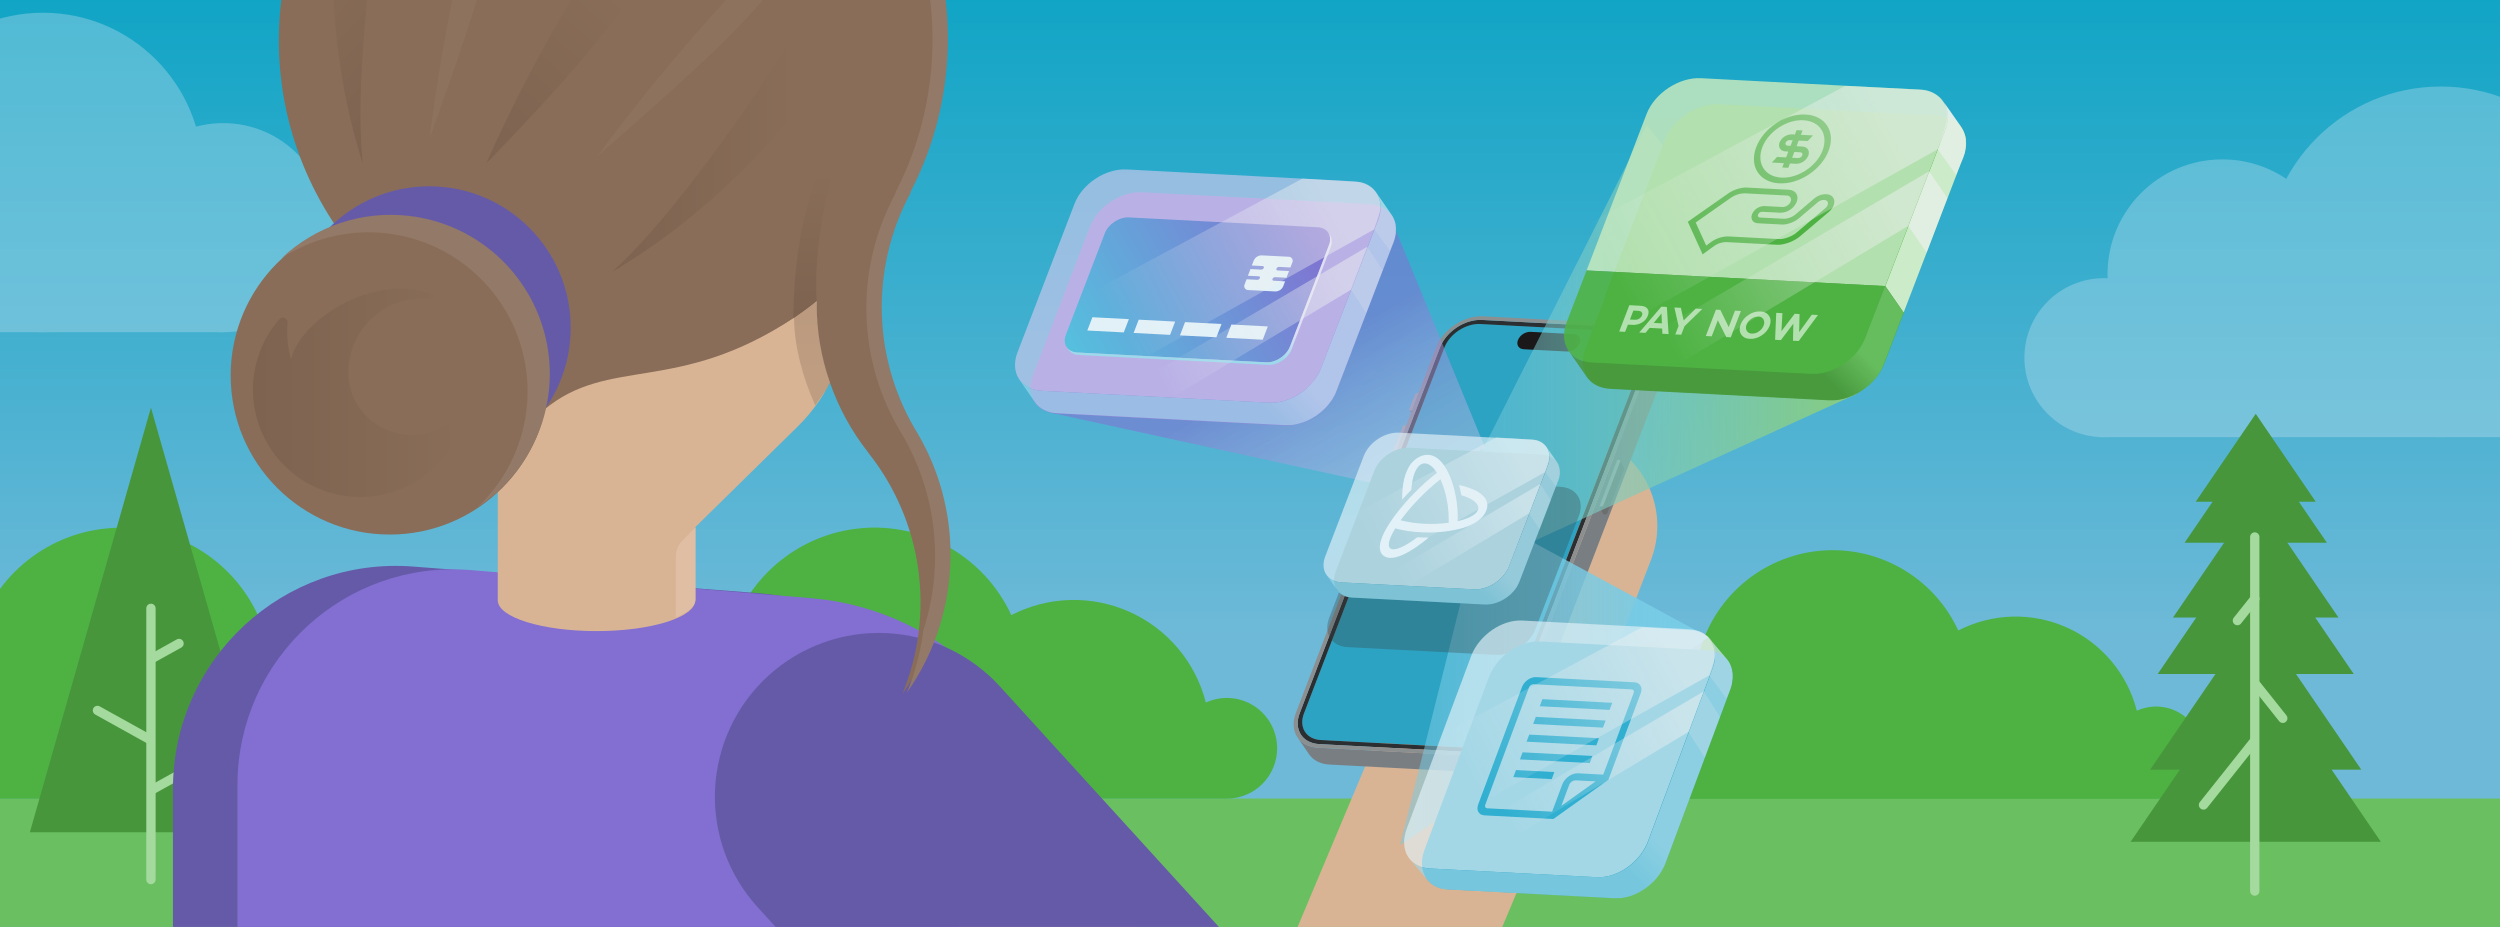 <svg width="1780" height="660" viewBox="0 0 1780 660" fill="none" xmlns="http://www.w3.org/2000/svg">
<g clip-path="url(#clip0_4486_378)">
<rect width="1780" height="660" fill="white"/>
<g clip-path="url(#clip1_4486_378)">
<path d="M2200.78 831.76H-122L-131.47 -83.64H2191.31L2200.78 831.76Z" fill="#32B4D8"/>
<path d="M1795.34 -83.51H-289.94V824.3H1795.34V-83.51Z" fill="url(#paint0_linear_4486_378)"/>
<path d="M1795.34 568.58H-653V824.3H1795.34V568.58Z" fill="#6ABF61"/>
<g opacity="0.36">
<path d="M1497.97 311.261C1529.23 311.261 1554.57 285.92 1554.57 254.661C1554.57 223.401 1529.23 198.061 1497.97 198.061C1466.71 198.061 1441.37 223.401 1441.37 254.661C1441.37 285.92 1466.71 311.261 1497.97 311.261Z" fill="#BFE1ED"/>
<path d="M1737.81 311.25C1806.75 311.25 1862.63 255.367 1862.63 186.43C1862.63 117.494 1806.75 61.61 1737.81 61.61C1668.87 61.61 1612.99 117.494 1612.99 186.43C1612.99 255.367 1668.87 311.25 1737.81 311.25Z" fill="#BFE1ED"/>
<path d="M1582.26 276.88C1627.38 276.88 1663.96 240.302 1663.96 195.18C1663.96 150.059 1627.38 113.48 1582.26 113.48C1537.14 113.48 1500.56 150.059 1500.56 195.18C1500.56 240.302 1537.14 276.88 1582.26 276.88Z" fill="#BFE1ED"/>
<path d="M1874.5 231.931H1494.54V311.251H1874.5V231.931Z" fill="#BFE1ED"/>
</g>
<g opacity="0.36">
<path d="M30.57 236.53C93.381 236.53 144.3 185.612 144.3 122.8C144.3 59.989 93.381 9.07 30.57 9.07C-32.241 9.07 -83.16 59.989 -83.16 122.8C-83.16 185.612 -32.241 236.53 30.57 236.53Z" fill="#BFE1ED"/>
<path d="M158.94 236.53C200.052 236.53 233.38 203.202 233.38 162.09C233.38 120.978 200.052 87.65 158.94 87.65C117.828 87.65 84.5 120.978 84.5 162.09C84.5 203.202 117.828 236.53 158.94 236.53Z" fill="#BFE1ED"/>
<path d="M158.94 164.261H-93.98V236.531H158.94V164.261Z" fill="#BFE1ED"/>
<path d="M263.22 236.531C291.701 236.531 314.79 213.442 314.79 184.961C314.79 156.479 291.701 133.391 263.22 133.391C234.739 133.391 211.65 156.479 211.65 184.961C211.65 213.442 234.739 236.531 263.22 236.531Z" fill="#BFE1ED"/>
</g>
<path d="M372.91 532.87C372.917 526.863 371.412 520.95 368.534 515.677C365.657 510.403 361.499 505.939 356.443 502.694C351.387 499.449 345.596 497.528 339.604 497.108C333.611 496.688 327.609 497.782 322.15 500.29C318.547 486.146 311.798 472.996 302.407 461.823C293.015 450.649 281.223 441.739 267.91 435.756C254.596 429.774 240.103 426.873 225.513 427.27C210.922 427.667 196.609 431.352 183.64 438.05C174.351 417.896 159.035 401.121 139.807 390.041C120.58 378.961 98.387 374.121 76.291 376.189C54.196 378.258 33.287 387.133 16.45 401.589C-0.387 416.046 -12.323 435.372 -17.71 456.9C-27.377 450.753 -38.595 447.489 -50.05 447.49C-50.41 457.27 -31.85 568.72 -31.85 568.72H336.38C336.61 568.72 336.83 568.72 337.06 568.72C346.568 568.72 355.687 564.943 362.41 558.22C369.133 551.497 372.91 542.378 372.91 532.87Z" fill="#4DB242"/>
<path d="M1568.01 535.95C1568.02 530.436 1566.64 525.008 1564 520.167C1561.36 515.326 1557.55 511.227 1552.91 508.249C1548.26 505.271 1542.95 503.509 1537.45 503.127C1531.95 502.745 1526.44 503.753 1521.43 506.06C1518.13 493.074 1511.94 481.002 1503.32 470.742C1494.7 460.483 1483.88 452.302 1471.65 446.81C1459.43 441.317 1446.13 438.656 1432.73 439.023C1419.34 439.39 1406.2 442.777 1394.3 448.93C1385.77 430.433 1371.72 415.038 1354.07 404.869C1336.42 394.7 1316.05 390.259 1295.78 392.157C1275.5 394.055 1256.31 402.2 1240.85 415.468C1225.4 428.736 1214.45 446.472 1209.5 466.23C1202.21 461.626 1193.96 458.779 1185.38 457.912C1176.81 457.046 1168.15 458.184 1160.09 461.238C1152.03 464.292 1144.79 469.177 1138.94 475.508C1133.1 481.839 1128.8 489.442 1126.39 497.718C1123.99 505.994 1123.54 514.716 1125.08 523.195C1126.62 531.675 1130.12 539.679 1135.28 546.578C1140.45 553.476 1147.15 559.079 1154.85 562.944C1162.56 566.809 1171.05 568.831 1179.67 568.85H1534.51C1534.72 568.85 1534.92 568.85 1535.13 568.85C1543.85 568.845 1552.22 565.377 1558.38 559.207C1564.55 553.038 1568.01 544.673 1568.01 535.95Z" fill="#4DB242"/>
<path d="M1636.8 357.231H1648.81L1627.45 325.931L1606.08 294.631L1584.71 325.931L1563.34 357.231H1575.36L1555.43 386.421H1606.08H1656.73L1636.8 357.231Z" fill="#47963C"/>
<path d="M1648.42 439.66H1664.97L1635.53 396.53L1606.08 353.4L1576.64 396.53L1547.19 439.66H1563.74L1536.28 479.88H1606.08H1675.88L1648.42 439.66Z" fill="#47963C"/>
<path d="M1660.13 548.021H1681.26L1643.67 492.961L1606.08 437.891L1568.49 492.961L1530.9 548.021H1552.03L1516.98 599.361H1606.08H1695.18L1660.13 548.021Z" fill="#47963C"/>
<path d="M1605.39 634.431V382.341" stroke="#A4DA9E" stroke-width="6.63" stroke-miterlimit="10" stroke-linecap="round"/>
<path d="M1593.03 441.86L1605.46 426.24" stroke="#A4DA9E" stroke-width="6.63" stroke-miterlimit="10" stroke-linecap="round"/>
<path d="M1625.34 511.421L1606.56 487.811" stroke="#A4DA9E" stroke-width="6.63" stroke-miterlimit="10" stroke-linecap="round"/>
<path d="M1568.89 573.131L1604.91 527.851" stroke="#A4DA9E" stroke-width="6.63" stroke-miterlimit="10" stroke-linecap="round"/>
<path d="M909.32 532.79C909.329 526.783 907.825 520.87 904.949 515.596C902.073 510.323 897.915 505.858 892.86 502.613C887.805 499.367 882.015 497.446 876.022 497.026C870.03 496.607 864.028 497.701 858.57 500.21C854.967 486.065 848.218 472.916 838.827 461.743C829.435 450.569 817.643 441.659 804.329 435.676C791.016 429.694 776.523 426.793 761.933 427.19C747.342 427.587 733.029 431.272 720.06 437.97C710.768 417.817 695.452 401.044 676.223 389.965C656.995 378.886 634.802 374.047 612.707 376.115C590.612 378.184 569.703 387.058 552.865 401.513C536.027 415.968 524.09 435.293 518.7 456.82C509.035 450.671 497.816 447.406 486.36 447.41C486.01 457.19 504.57 568.64 504.57 568.64H872.8C873.03 568.64 873.25 568.64 873.47 568.64C882.978 568.64 892.097 564.863 898.82 558.14C905.543 551.417 909.32 542.298 909.32 532.79Z" fill="#4DB242"/>
<path d="M107.48 290.21L150.59 441.39L193.71 592.57H107.48H21.25L64.37 441.39L107.48 290.21Z" fill="#47963C"/>
<path d="M107.48 626.251V433.141" stroke="#A4DA9E" stroke-width="6.63" stroke-miterlimit="10" stroke-linecap="round"/>
<path d="M108.11 562.391L156.11 535.73" stroke="#A4DA9E" stroke-width="6.63" stroke-miterlimit="10" stroke-linecap="round"/>
<path d="M106.01 526.18L69.38 505.83" stroke="#A4DA9E" stroke-width="6.63" stroke-miterlimit="10" stroke-linecap="round"/>
<path d="M108.11 468.92L127.48 458.16" stroke="#A4DA9E" stroke-width="6.63" stroke-miterlimit="10" stroke-linecap="round"/>
<path d="M706.74 1089.35H123.14V561.68C123.14 469.2 201.88 396.29 294.14 403.39L539.33 422.26C585.17 425.796 627.98 446.526 659.182 480.294C690.383 514.062 707.671 558.374 707.58 604.35L706.74 1089.35Z" fill="#655AA8"/>
<path d="M908.8 870.29C926.71 825.94 1068.61 489.21 1068.61 489.21L1112.85 374.47" stroke="#D8B495" stroke-width="134.31" stroke-miterlimit="10" stroke-linecap="round"/>
<path d="M1005.24 292.35L1004.18 292.29C1004.05 292.293 1003.93 292.266 1003.82 292.21C1003.7 292.154 1003.6 292.072 1003.53 291.97L1011.79 303.97C1011.86 304.07 1011.96 304.153 1012.07 304.21C1012.18 304.267 1012.31 304.298 1012.43 304.3L1013.5 304.35L1005.24 292.35Z" fill="#6C6D6D"/>
<path d="M1009.99 279.949L1005.24 292.349L1004.18 292.289C1004.05 292.293 1003.92 292.262 1003.8 292.201C1003.69 292.139 1003.59 292.049 1003.52 291.938C1003.45 291.827 1003.41 291.7 1003.4 291.569C1003.39 291.438 1003.42 291.307 1003.48 291.189L1007.43 280.899C1007.55 280.602 1007.75 280.348 1008.02 280.169C1008.29 279.991 1008.6 279.897 1008.92 279.899L1009.99 279.949Z" fill="#A3A5A5"/>
<path d="M993.51 322.89L992.44 322.83C992.315 322.832 992.192 322.804 992.081 322.749C991.969 322.693 991.873 322.611 991.8 322.51L1000.06 334.51C1000.14 334.607 1000.23 334.687 1000.34 334.742C1000.45 334.798 1000.58 334.828 1000.7 334.83L1001.77 334.89L993.51 322.89Z" fill="#6C6D6D"/>
<path d="M1001.21 302.85L993.52 322.85L992.45 322.79C992.319 322.795 992.188 322.765 992.072 322.703C991.956 322.642 991.858 322.551 991.788 322.439C991.718 322.328 991.678 322.2 991.674 322.068C991.669 321.937 991.699 321.807 991.76 321.69L998.64 303.74C998.762 303.443 998.97 303.189 999.237 303.011C999.504 302.832 999.819 302.738 1000.14 302.74L1001.21 302.85Z" fill="#A3A5A5"/>
<path d="M990.71 330.22L983.02 350.22L981.95 350.16C981.819 350.165 981.688 350.135 981.572 350.074C981.456 350.012 981.358 349.921 981.288 349.809C981.218 349.698 981.178 349.57 981.174 349.439C981.169 349.307 981.199 349.177 981.26 349.06L988.14 331.11C988.265 330.815 988.474 330.563 988.74 330.386C989.007 330.208 989.32 330.112 989.64 330.11L990.71 330.22Z" fill="#A3A5A5"/>
<path d="M983.02 350.26L981.95 350.2C981.825 350.202 981.702 350.174 981.591 350.119C981.479 350.063 981.383 349.981 981.31 349.88L989.57 361.88C989.644 361.981 989.74 362.063 989.851 362.12C989.962 362.177 990.085 362.208 990.21 362.21L991.28 362.26L983.02 350.26Z" fill="#6C6D6D"/>
<path d="M1158.14 236.16C1168.52 236.71 1173.88 245.16 1170.09 255.07L1070.22 515.4C1066.43 525.28 1054.9 532.88 1044.51 532.33L940.38 526.88C930 526.33 924.64 517.88 928.38 507.96L1028.25 247.64C1032.04 237.76 1043.57 230.16 1053.95 230.71L1158.14 236.16Z" fill="#2DA3C3"/>
<path d="M1120.51 237.88C1124.11 238.07 1125.97 241 1124.65 244.43C1123.91 246.173 1122.67 247.659 1121.08 248.701C1119.5 249.744 1117.65 250.296 1115.75 250.29L1084.9 248.67C1081.31 248.49 1079.45 245.56 1080.77 242.13C1081.51 240.385 1082.75 238.898 1084.34 237.854C1085.92 236.81 1087.77 236.256 1089.67 236.26L1120.51 237.88Z" fill="#1B1819"/>
<path d="M1159.25 233.26C1171.32 233.89 1177.55 243.75 1173.14 255.26L1073.27 515.59C1068.86 527.07 1055.47 535.9 1043.4 535.27L939.27 529.81C927.2 529.18 920.97 519.32 925.38 507.81L1025.25 247.49C1029.66 236.01 1043.05 227.18 1055.12 227.81L1159.25 233.26ZM1070.25 515.4L1170.12 255.07C1173.91 245.19 1168.55 236.71 1158.17 236.16L1054.03 230.71C1043.65 230.16 1032.12 237.71 1028.33 247.64L928.43 507.96C924.64 517.85 930 526.33 940.43 526.88L1044.51 532.35C1054.9 532.9 1066.43 525.3 1070.22 515.42" fill="#2C2F31"/>
<path d="M1185.24 263.72C1185.24 263.59 1185.24 263.47 1185.31 263.34C1185.38 263.21 1185.41 262.83 1185.46 262.58L1185.52 262.15L1185.61 261.46C1185.61 261.31 1185.61 261.17 1185.61 261.02C1185.62 260.923 1185.62 260.827 1185.61 260.73C1185.61 260.63 1185.61 260.53 1185.61 260.43V259.75V259.22C1185.61 259 1185.61 258.77 1185.61 258.55C1185.61 258.33 1185.61 258.34 1185.61 258.24C1185.61 258.14 1185.61 258.15 1185.61 258.11C1185.61 257.54 1185.51 256.97 1185.42 256.42C1185.42 256.377 1185.42 256.333 1185.42 256.29C1185.42 256.23 1185.42 256.17 1185.42 256.11C1185.33 255.603 1185.22 255.103 1185.09 254.61C1184.96 254.15 1184.81 253.71 1184.65 253.27L1184.59 253.11C1184.59 253.05 1184.59 253 1184.52 252.94C1184.36 252.55 1184.2 252.17 1184.01 251.79V251.72C1183.81 251.32 1183.6 250.95 1183.37 250.57L1183.29 250.45C1183.18 250.27 1183.07 250.09 1182.95 249.92L1174.69 237.92C1174.84 238.14 1174.97 238.36 1175.11 238.58C1175.34 238.949 1175.56 239.329 1175.75 239.72C1175.75 239.75 1175.75 239.78 1175.75 239.81C1175.94 240.184 1176.11 240.568 1176.26 240.96L1176.39 241.29C1176.55 241.73 1176.7 242.17 1176.83 242.63C1176.96 243.11 1177.07 243.63 1177.16 244.12C1177.16 244.23 1177.16 244.33 1177.16 244.43C1177.25 244.99 1177.31 245.55 1177.35 246.12C1177.35 246.27 1177.35 246.42 1177.35 246.56C1177.35 246.7 1177.35 247.01 1177.35 247.24V247.76V248.45C1177.35 248.64 1177.35 248.84 1177.35 249.04C1177.35 249.24 1177.35 249.33 1177.35 249.47C1177.35 249.61 1177.35 249.94 1177.26 250.17L1177.2 250.6C1177.2 250.85 1177.11 251.1 1177.06 251.35C1177.01 251.6 1177.06 251.61 1176.98 251.73C1176.91 252.08 1176.82 252.42 1176.73 252.73V252.84C1176.66 253.12 1176.57 253.4 1176.48 253.67C1176.39 253.94 1176.41 253.94 1176.36 254.08C1176.23 254.49 1176.08 254.9 1175.92 255.32L1149.21 324.95L1136.4 358.35L1076.02 515.75C1075.85 516.19 1075.66 516.63 1075.47 517.07C1075.41 517.21 1075.34 517.35 1075.27 517.49C1075.2 517.63 1075 518.08 1074.85 518.37C1074.79 518.49 1074.73 518.61 1074.66 518.73C1074.34 519.35 1074 519.96 1073.66 520.57L1073.53 520.77C1073.14 521.39 1072.74 522 1072.3 522.6C1072.02 522.993 1071.73 523.373 1071.43 523.74L1071.16 524.08C1070.95 524.34 1070.74 524.6 1070.52 524.85L1070.31 525.09C1069.81 525.66 1069.31 526.22 1068.76 526.77L1068.65 526.88C1068.19 527.33 1067.72 527.78 1067.24 528.21C1067.16 528.292 1067.08 528.369 1066.99 528.44C1066.53 528.85 1066.05 529.26 1065.57 529.65L1065.24 529.9C1064.83 530.233 1064.41 530.567 1063.98 530.9L1063.73 531.08C1063.25 531.43 1062.73 531.76 1062.26 532.08L1061.9 532.3C1061.47 532.58 1061.04 532.84 1060.6 533.1L1060.3 533.27C1059.78 533.57 1059.3 533.85 1058.71 534.12L1058.35 534.3C1057.83 534.56 1057.35 534.81 1056.77 535.05L1056.59 535.13C1055.97 535.4 1055.34 535.64 1054.71 535.88L1054.37 536C1053.66 536.26 1052.95 536.48 1052.24 536.69L1051.81 536.81L1050.91 537.04L1050.39 537.17L1049.39 537.38L1048.99 537.46C1048.49 537.55 1047.99 537.62 1047.49 537.69H1047.12L1045.98 537.8H1045.48C1045.12 537.8 1044.77 537.8 1044.41 537.8H1043.95C1043.46 537.8 1042.95 537.8 1042.46 537.8L938.27 532.35C931.74 532.01 926.72 529.27 923.83 525.08L932.09 537.08C934.98 541.27 939.99 544.02 946.52 544.36L1050.66 549.82C1051.16 549.82 1051.66 549.82 1052.15 549.82H1052.61H1053.68H1054.18C1054.56 549.82 1054.94 549.76 1055.32 549.71H1055.69C1056.19 549.65 1056.69 549.57 1057.19 549.48H1057.26L1057.59 549.41C1057.93 549.35 1058.26 549.28 1058.59 549.2L1059.11 549.08C1059.41 549 1059.71 548.93 1060.01 548.84L1060.27 548.78L1060.44 548.72C1061.15 548.52 1061.86 548.29 1062.56 548.04L1062.71 547.99L1062.91 547.91C1063.54 547.68 1064.17 547.43 1064.79 547.16L1064.93 547.1C1065.46 546.87 1065.99 546.62 1066.51 546.36L1066.73 546.25L1066.87 546.18C1067.41 545.91 1067.94 545.62 1068.46 545.32H1068.55L1068.75 545.19C1069.19 544.94 1069.63 544.67 1070.06 544.4L1070.28 544.26L1070.42 544.17C1070.91 543.85 1071.42 543.52 1071.89 543.17H1071.96L1072.14 543.03C1072.57 542.72 1072.99 542.4 1073.4 542.03L1073.61 541.87L1073.73 541.77C1074.21 541.38 1074.73 540.98 1075.15 540.57L1075.24 540.49L1075.4 540.34C1075.88 539.9 1076.4 539.46 1076.81 539L1076.89 538.92C1077.42 538.38 1077.89 537.82 1078.44 537.25L1078.56 537.11L1078.65 537C1078.87 536.75 1079.08 536.49 1079.29 536.24L1079.56 535.89C1079.86 535.52 1080.15 535.14 1080.42 534.76C1080.85 534.16 1081.26 533.54 1081.65 532.92L1081.78 532.72C1082.14 532.12 1082.49 531.5 1082.78 530.88L1082.88 530.71L1082.97 530.52C1083.12 530.23 1083.26 529.94 1083.39 529.64C1083.46 529.5 1083.53 529.36 1083.59 529.22C1083.78 528.79 1083.97 528.35 1084.14 527.9L1144.52 370.5L1157.3 337.21L1184.15 267.35C1184.31 266.93 1184.46 266.51 1184.59 266.1C1184.64 265.97 1184.67 265.83 1184.71 265.7C1184.8 265.42 1184.88 265.15 1184.96 264.88V264.76C1185.08 264.41 1185.16 264.06 1185.24 263.72Z" fill="#797E82"/>
<path d="M1160.26 230.65C1173.83 231.36 1180.85 242.45 1175.89 255.37L1149.18 325L1136.4 358.35L1076.02 515.75C1071.02 528.68 1056.02 538.61 1042.4 537.9L938.26 532.35C924.69 531.64 917.67 520.55 922.63 507.62L983.02 350.22L990.71 330.22L993.52 322.89L1001.21 302.89L1005.21 292.37L1009.96 279.99L1022.51 247.35C1027.51 234.43 1042.51 224.5 1056.13 225.21L1160.26 230.65ZM1073.26 515.56L1173.13 255.23C1177.54 243.75 1171.31 233.89 1159.24 233.23L1055.11 227.77C1043.04 227.14 1029.65 235.97 1025.24 247.45L925.38 507.8C920.97 519.29 927.2 529.15 939.27 529.8L1043.4 535.26C1055.47 535.89 1068.86 527.06 1073.27 515.58" fill="#8C8F90"/>
<path d="M1152.93 327.43C1153.06 327.426 1153.19 327.457 1153.31 327.518C1153.42 327.58 1153.52 327.671 1153.59 327.781C1153.66 327.892 1153.7 328.019 1153.71 328.15C1153.72 328.282 1153.69 328.412 1153.63 328.53L1141.63 359.74C1141.51 360.035 1141.3 360.287 1141.04 360.465C1140.77 360.643 1140.46 360.738 1140.14 360.74L1138.74 360.66L1151.51 327.35L1152.93 327.43Z" fill="#A3A5A5"/>
<path d="M1156.38 333.67V333.56C1156.38 333.543 1156.38 333.526 1156.38 333.51C1156.38 333.483 1156.38 333.456 1156.38 333.43V333.37C1156.38 333.353 1156.38 333.336 1156.38 333.32L1153.69 327.89C1153.73 327.938 1153.76 327.992 1153.78 328.05C1153.79 328.106 1153.79 328.163 1153.78 328.22C1153.78 328.276 1153.78 328.333 1153.78 328.39C1153.78 328.39 1153.78 328.44 1153.78 328.47L1153.73 328.64L1141.73 359.85C1141.68 359.999 1141.6 360.135 1141.49 360.25C1141.38 360.369 1141.26 360.473 1141.13 360.56C1141 360.647 1140.85 360.718 1140.7 360.77C1140.55 360.814 1140.4 360.834 1140.25 360.83L1138.85 360.75L1141.53 366.19L1142.93 366.26C1143.03 366.275 1143.12 366.275 1143.22 366.26C1143.27 366.269 1143.31 366.269 1143.36 366.26H1143.44H1143.53H1143.62H1143.7L1143.78 366.21H1143.84L1143.92 366.15L1143.99 366.09L1144.06 366.02L1144.14 365.94C1144.17 365.908 1144.19 365.875 1144.21 365.84C1144.25 365.785 1144.29 365.724 1144.32 365.66L1144.38 365.54L1156.38 334.33C1156.38 334.33 1156.38 334.25 1156.38 334.22C1156.38 334.196 1156.38 334.173 1156.38 334.15C1156.38 334.15 1156.38 334.1 1156.38 334.08C1156.38 334.06 1156.38 333.69 1156.38 333.67Z" fill="#6D6E6E"/>
<path d="M996.81 601.73L1041.16 424.32L1080.19 379.97L1216.55 453.68L996.81 601.73Z" fill="url(#paint1_linear_4486_378)"/>
<path d="M753.8 1127.43H188.51L169.09 1126.25V558.91C169.09 469.12 245.8 398.5 335.28 405.91L577.63 425.91C625.945 429.917 670.983 451.96 703.787 487.657C736.592 523.354 754.76 570.089 754.68 618.57L753.8 1127.43Z" fill="#826FD1"/>
<path d="M354.41 285.939V427.419C354.41 439.519 385.89 449.339 424.72 449.339C463.55 449.339 495.02 439.519 495.02 427.419V285.939H354.41Z" fill="#D8B495"/>
<path d="M568.17 303.46L474.44 395.56C465.961 403.891 454.664 408.737 442.784 409.14C430.904 409.544 419.305 405.476 410.28 397.74L301 304.1C287.889 292.866 277.365 278.928 270.15 263.242C262.935 247.557 259.199 230.496 259.2 213.23V59.62C259.203 13.901 277.366 -29.944 309.695 -62.271C342.025 -94.599 385.871 -112.76 431.59 -112.76C477.309 -112.76 521.156 -94.599 553.485 -62.271C585.814 -29.944 603.977 13.901 603.98 59.62V218.09C603.981 233.985 600.815 249.721 594.666 264.379C588.518 279.037 579.51 292.322 568.17 303.46Z" fill="#D8B495"/>
<path d="M1000.05 1046.35L864.66 1118.35L677.8 739.35C673.07 730.456 670.138 720.718 669.171 710.691C668.205 700.664 669.223 690.545 672.168 680.912C675.112 671.279 679.925 662.32 686.333 654.547C692.74 646.774 700.616 640.339 709.51 635.61C718.4 630.878 728.136 627.944 738.16 626.975C748.185 626.006 758.302 627.021 767.934 629.962C777.566 632.902 786.525 637.712 794.299 644.115C802.072 650.518 808.509 658.389 813.24 667.28L1000.05 1046.35Z" fill="#C6A27C"/>
<path d="M547.115 481.067C558.444 470.747 571.695 462.761 586.11 457.563C600.526 452.365 615.825 450.058 631.133 450.773C646.44 451.488 661.457 455.212 675.325 461.731C689.194 468.251 701.642 477.438 711.96 488.769L878.197 671.333L705.651 828.447L539.414 645.883C518.582 623.005 507.69 592.788 509.134 561.88C510.578 530.972 524.24 501.903 547.115 481.067Z" fill="#655AA8"/>
<path d="M1322.44 280.23L1079.14 391.09L1040.05 351.15L1172.44 89.04L1322.44 280.23Z" fill="url(#paint2_linear_4486_378)"/>
<path opacity="0.57" d="M991.49 158.22L1057.28 318.64L1008.34 350.7L748.45 293.93L991.49 158.22Z" fill="url(#paint3_linear_4486_378)"/>
<g style="mix-blend-mode:multiply" opacity="0.55">
<g opacity="0.56" filter="url(#filter0_f_4486_378)">
<path d="M1111.04 346.611C1122.44 347.211 1128.31 356.5 1124.15 367.35L1093.32 447.711C1089.15 458.571 1076.53 466.881 1065.13 466.281L959.452 460.751C948.042 460.151 942.172 450.871 946.342 440.001L977.172 359.611C981.332 348.751 993.952 340.431 1005.36 341.031L1111.04 346.611Z" fill="#383C3F"/>
</g>
</g>
<path d="M1097.73 323.72C1107.89 324.25 1113.12 332.53 1109.41 342.2L1081.94 413.81C1078.23 423.49 1066.94 430.89 1056.82 430.36L962.64 425.43C952.47 424.89 947.25 416.62 950.96 406.94L978.43 335.35C982.14 325.68 993.43 318.27 1003.56 318.8L1097.73 323.72Z" fill="#4296AD"/>
<path d="M1056.78 353.89C1057.88 355.188 1058.6 356.764 1058.86 358.445C1059.13 360.127 1058.92 361.848 1058.27 363.42C1057.37 365.84 1055.18 369.36 1049.86 372.42C1046.44 374.304 1042.78 375.717 1038.98 376.62C1030 378.734 1020.76 379.526 1011.55 378.97C1005.43 378.696 999.347 377.768 993.42 376.2C989.13 383.2 987.59 388.6 989.86 390.45C990.434 390.89 991.137 391.129 991.86 391.13C995.42 391.31 1001.74 388.13 1009.15 382.54C1009.5 382.54 1009.86 382.54 1010.21 382.6C1012.57 382.73 1014.9 382.78 1017.21 382.75C1014.27 385.21 1011.36 387.43 1008.54 389.37C1000.63 394.8 994.26 397.44 989.59 397.19C987.896 397.166 986.257 396.59 984.92 395.55C983.31 394.23 981.64 391.55 982.84 386.27C983.815 382.626 985.314 379.143 987.29 375.93C991.53 368.62 998.29 360.01 1006.38 351.69C1011.6 346.274 1017.2 341.238 1023.14 336.62C1020.5 332.52 1017.55 330.08 1014.69 329.93C1013.86 329.877 1013.04 330.028 1012.28 330.37C1008.06 332.21 1005.41 339.37 1004.86 348.78L1003.99 349.66C1002.03 351.66 1000.16 353.676 998.37 355.71C998.28 351.813 998.548 347.917 999.17 344.07C999.729 340.455 1000.84 336.948 1002.46 333.67C1004.29 329.832 1007.4 326.751 1011.25 324.96C1013.03 324.15 1014.98 323.774 1016.94 323.86C1021.61 324.1 1025.82 327.29 1029.44 333.33C1032.58 338.55 1035.01 345.45 1036.5 353.27C1037.63 359.142 1038.09 365.123 1037.88 371.1C1045.56 369.34 1051.04 366.5 1052.31 363.1C1053.82 359.04 1049.01 355.1 1040.47 352.58C1040.41 352.26 1040.35 351.95 1040.3 351.58C1039.89 349.453 1039.41 347.393 1038.87 345.4C1042.48 346.122 1046.01 347.222 1049.4 348.68C1052.22 349.833 1054.75 351.615 1056.78 353.89ZM1013.78 372.89C1019.68 373.206 1025.61 372.985 1031.47 372.23C1031.63 366.795 1031.19 361.359 1030.16 356.02C1029.24 350.924 1027.7 345.958 1025.59 341.23C1020.21 345.46 1015.14 350.054 1010.39 354.98C1005.66 359.815 1001.27 364.978 997.26 370.43C1002.67 371.819 1008.2 372.643 1013.78 372.89Z" fill="#E2F1F8"/>
<g opacity="0.49">
<path d="M985.99 399.89L964.2 403.89L961.51 367.27L1065.3 311.45L1092.07 313.09C1093.87 313.206 1095.62 313.733 1097.19 314.632C1098.76 315.532 1100.1 316.779 1101.11 318.277C1102.11 319.775 1102.77 321.485 1103.01 323.275C1103.25 325.065 1103.08 326.887 1102.51 328.6L1099.99 336.17L985.99 399.89Z" fill="url(#paint4_linear_4486_378)"/>
<path d="M999.87 418.94L980.06 413.23L1096.76 344.55L1088.76 365.44L999.87 418.94Z" fill="url(#paint5_linear_4486_378)"/>
</g>
<path d="M974.86 145.35C989.86 146.13 997.61 158.35 992.13 172.66L951.51 278.5C946.03 292.8 929.4 303.75 914.39 302.96L752.73 294.49C737.73 293.7 729.97 281.49 735.46 267.17L776.07 161.35C781.56 147.05 798.19 136.1 813.21 136.89L974.86 145.35Z" fill="#9585D8"/>
<g opacity="0.66">
<path d="M963.87 129.12C978.87 129.91 986.62 142.12 981.13 156.44L940.51 262.25C935.02 276.55 918.4 287.5 903.38 286.71L741.73 278.24C726.73 277.46 718.97 265.24 724.45 250.93L765.05 145.11C770.53 130.82 787.16 119.86 802.18 120.65L963.87 129.12Z" fill="#CCC9ED"/>
<path d="M993.38 168.419C993.38 168.279 993.38 168.139 993.46 167.999C993.54 167.859 993.57 167.439 993.62 167.169C993.67 166.899 993.62 166.849 993.69 166.689C993.76 166.529 993.76 166.179 993.79 165.919C993.82 165.659 993.79 165.599 993.84 165.439V165.109C993.84 164.999 993.84 164.889 993.84 164.779C993.84 164.669 993.84 164.279 993.84 164.029C993.84 163.779 993.84 163.639 993.84 163.449C993.84 163.259 993.84 162.949 993.84 162.699C993.84 162.449 993.84 162.469 993.84 162.349C993.845 162.266 993.845 162.183 993.84 162.099C993.84 161.939 993.84 161.779 993.84 161.619C993.84 161.459 993.84 161.159 993.77 160.939C993.7 160.719 993.77 160.619 993.7 160.469V160.199C993.705 160.133 993.705 160.066 993.7 159.999C993.6 159.439 993.49 158.889 993.34 158.349C993.2 157.839 993.03 157.349 992.85 156.869C992.835 156.808 992.815 156.748 992.79 156.689C992.768 156.628 992.741 156.568 992.71 156.509C992.54 156.079 992.36 155.649 992.15 155.239V155.169C991.93 154.739 991.69 154.319 991.44 153.909C991.44 153.859 991.44 153.809 991.36 153.769C991.24 153.569 991.11 153.379 990.98 153.189L979.98 137.189C980.14 137.429 980.29 137.669 980.44 137.919C980.7 138.326 980.937 138.747 981.15 139.179C981.154 139.209 981.154 139.24 981.15 139.269C981.36 139.679 981.54 140.109 981.72 140.539C981.72 140.659 981.81 140.779 981.86 140.899C982.04 141.379 982.2 141.869 982.34 142.369C982.49 142.909 982.61 143.469 982.71 144.029C982.71 144.179 982.71 144.339 982.79 144.489L982.85 144.959C982.85 145.189 982.91 145.419 982.93 145.649C982.95 145.879 982.93 145.969 982.93 146.129C982.93 146.289 982.93 146.529 982.93 146.729C982.93 146.929 982.93 147.219 982.93 147.469C982.93 147.719 982.93 147.859 982.93 148.049C982.93 148.239 982.93 148.559 982.93 148.809C982.93 149.059 982.93 149.249 982.88 149.469C982.83 149.689 982.88 149.789 982.88 149.949C982.88 150.109 982.82 150.459 982.78 150.719C982.74 150.979 982.78 151.029 982.71 151.189C982.64 151.349 982.61 151.749 982.56 152.029L982.47 152.449C982.39 152.839 982.29 153.229 982.19 153.619V153.719C982.12 153.999 982.03 154.269 981.94 154.549C981.85 154.829 981.84 154.909 981.78 155.089C981.63 155.539 981.47 155.999 981.29 156.469L940.51 262.249C940.32 262.739 940.11 263.249 939.9 263.709C939.83 263.869 939.75 264.019 939.68 264.179C939.53 264.509 939.38 264.829 939.21 265.179C939.15 265.319 939.08 265.449 939.01 265.579C938.65 266.269 938.27 266.949 937.86 267.579L937.72 267.799C937.28 268.499 936.83 269.179 936.35 269.849L935.35 271.109L935.02 271.499C934.8 271.779 934.57 272.059 934.34 272.329L934.09 272.609C933.55 273.239 932.98 273.849 932.39 274.449C932.344 274.49 932.301 274.534 932.26 274.579C931.76 275.079 931.26 275.579 930.72 276.039L930.51 276.349C930 276.799 929.51 277.239 928.94 277.669L928.59 277.959C928.13 278.319 927.67 278.669 927.2 279.009L926.92 279.219C926.39 279.599 925.84 279.969 925.29 280.319L924.9 280.569C924.43 280.869 923.95 281.159 923.47 281.439L923.14 281.639C922.56 281.959 921.98 282.279 921.39 282.579L921 282.769C920.42 283.049 919.85 283.329 919.27 283.579L919.05 283.679C918.36 283.979 917.67 284.249 916.98 284.509L916.59 284.649C915.82 284.929 915.03 285.179 914.25 285.399L913.77 285.539L912.77 285.799L912.2 285.929C911.83 286.019 911.46 286.089 911.1 286.159C910.94 286.159 910.79 286.229 910.63 286.249C910.08 286.349 909.53 286.439 908.97 286.509H908.58L907.3 286.639H906.75C906.36 286.639 905.96 286.639 905.57 286.689H905.06C904.51 286.689 903.96 286.689 903.41 286.689L741.76 278.219C734.53 277.839 728.99 274.819 725.76 270.219L736.76 286.219C739.96 290.849 745.5 293.879 752.76 294.219L914.42 302.699C914.96 302.699 915.52 302.699 916.07 302.699H916.57H917.76H918.31C918.73 302.699 919.16 302.619 919.59 302.569H919.98C920.53 302.499 921.09 302.409 921.64 302.319H921.73L922.1 302.239L923.2 302.019L923.78 301.879L924.78 301.619L925.08 301.549L925.26 301.489C926.05 301.259 926.83 301.009 927.61 300.729H927.77L927.99 300.639C928.69 300.379 929.38 300.109 930.06 299.809H930.12L930.28 299.739C930.86 299.479 931.44 299.209 932.01 298.919L932.25 298.809L932.4 298.729C932.99 298.429 933.58 298.119 934.15 297.789L934.25 297.729L934.49 297.589C934.97 297.309 935.49 297.019 935.92 296.719L936.17 296.569L936.31 296.469C936.86 296.119 937.4 295.749 937.94 295.369L938.02 295.309L938.21 295.159C938.68 294.819 939.15 294.469 939.6 294.109L939.83 293.939L939.96 293.829C940.49 293.399 941.02 292.949 941.53 292.499L941.63 292.409L941.8 292.249C942.33 291.769 942.8 291.249 943.34 290.779L943.45 290.679C944.04 290.079 944.6 289.469 945.15 288.839L945.29 288.689C945.326 288.649 945.36 288.605 945.39 288.559C945.63 288.289 945.86 288.009 946.08 287.729L946.4 287.339C946.73 286.929 947.05 286.509 947.35 286.079C947.83 285.409 948.28 284.729 948.71 284.079L948.86 283.849C949.27 283.179 949.64 282.499 950 281.849C950.04 281.785 950.077 281.718 950.11 281.649C950.11 281.579 950.18 281.509 950.21 281.449C950.37 281.119 950.53 280.799 950.68 280.449L950.9 279.989C951.11 279.499 951.32 278.989 951.5 278.519L992.1 172.709C992.28 172.249 992.44 171.789 992.59 171.329C992.65 171.149 992.7 170.969 992.75 170.789L993 169.969C993 169.969 993 169.909 993 169.869C993.2 169.199 993.29 168.809 993.38 168.419Z" fill="url(#paint6_linear_4486_378)"/>
</g>
<path d="M1379.86 82.4L1224.16 74.24C1208.43 73.41 1191.02 84.88 1185.28 99.85L1142.6 211.11L1355.25 222.26L1397.94 111C1403.68 96.03 1395.59 83.22 1379.86 82.4Z" fill="#4DB242"/>
<path d="M1128.86 248C1123.12 263 1131.21 275.77 1146.94 276.6L1302.64 284.76C1318.37 285.58 1335.77 274.11 1341.52 259.14L1355.7 222.14L1143.04 211L1128.86 248Z" fill="#4DB242"/>
<g opacity="0.87">
<path d="M1342.29 203.69L1355.24 222.46L1142.58 211.31L1129.64 192.54L1342.29 203.69Z" fill="#727E71"/>
<path d="M1399.19 107C1399.19 106.85 1399.19 106.71 1399.27 106.56C1399.35 106.41 1399.39 105.98 1399.44 105.68C1399.49 105.38 1399.44 105.35 1399.51 105.19C1399.58 105.03 1399.59 104.65 1399.62 104.38C1399.65 104.11 1399.62 104.04 1399.67 103.87V103.53C1399.67 103.42 1399.67 103.3 1399.67 103.19C1399.67 102.92 1399.67 102.66 1399.67 102.4C1399.67 102.14 1399.67 101.99 1399.67 101.79C1399.67 101.59 1399.67 101.27 1399.67 101.01V100.64C1399.66 100.554 1399.66 100.467 1399.67 100.38C1399.67 100.21 1399.67 100.04 1399.67 99.87C1399.67 99.7 1399.67 99.4 1399.6 99.16C1399.53 98.92 1399.6 98.83 1399.53 98.67C1399.46 98.51 1399.53 98.48 1399.53 98.39C1399.53 98.32 1399.53 98.25 1399.53 98.18C1399.44 97.597 1399.31 97.019 1399.15 96.45C1399 95.93 1398.83 95.42 1398.64 94.92L1398.58 94.72C1398.58 94.66 1398.52 94.6 1398.5 94.54C1398.32 94.08 1398.12 93.64 1397.91 93.21C1397.92 93.184 1397.92 93.157 1397.91 93.13C1397.68 92.684 1397.43 92.244 1397.16 91.81C1397.16 91.81 1397.16 91.71 1397.08 91.67C1396.95 91.46 1396.81 91.26 1396.68 91.06L1383.68 72.28C1383.85 72.53 1384.01 72.79 1384.17 73.04C1384.43 73.47 1384.68 73.91 1384.91 74.36V74.45C1385.13 74.89 1385.32 75.33 1385.5 75.78L1385.65 76.17C1385.83 76.67 1386.01 77.17 1386.15 77.7C1386.3 78.26 1386.42 78.84 1386.53 79.43C1386.53 79.59 1386.59 79.75 1386.61 79.91C1386.63 80.07 1386.61 80.24 1386.68 80.41C1386.75 80.58 1386.68 80.88 1386.76 81.12C1386.84 81.36 1386.76 81.46 1386.76 81.63C1386.76 81.8 1386.76 82.05 1386.76 82.26C1386.76 82.47 1386.76 82.77 1386.76 83.04V83.64C1386.76 83.91 1386.76 84.17 1386.76 84.44C1386.76 84.71 1386.76 84.89 1386.76 85.12C1386.76 85.35 1386.76 85.46 1386.76 85.63C1386.76 85.8 1386.7 86.16 1386.66 86.43C1386.62 86.7 1386.66 86.77 1386.58 86.93C1386.5 87.09 1386.48 87.51 1386.42 87.81L1386.33 88.25C1386.24 88.66 1386.14 89.08 1386.03 89.49C1386.03 89.52 1386.03 89.55 1386.03 89.58C1385.94 89.9 1385.83 90.23 1385.73 90.58C1385.73 90.73 1385.65 90.88 1385.6 91.03C1385.44 91.51 1385.27 92.03 1385.08 92.47L1342.4 203.73L1355.4 222.5L1398.08 111.25C1398.27 110.76 1398.44 110.25 1398.59 109.8C1398.66 109.61 1398.71 109.41 1398.77 109.22C1398.83 109.03 1398.95 108.66 1399.02 108.38V108.28C1399.05 107.84 1399.1 107.414 1399.19 107Z" fill="#DEF4DC"/>
<path d="M1366.9 63.83C1382.62 64.66 1390.72 77.46 1384.97 92.43L1342.29 203.69L1129.64 192.55L1172.32 81.29C1178.06 66.29 1195.47 54.85 1211.19 55.67L1366.9 63.83Z" fill="#C1E7BD"/>
<path d="M1129.64 192.551L1342.29 203.691L1328.11 240.691C1322.37 255.691 1304.96 267.131 1289.24 266.311L1133.51 258.111C1117.79 257.281 1109.69 244.481 1115.44 229.511L1129.64 192.551Z" fill="#4DB242"/>
<path d="M1186.8 218.541L1188.03 237.851L1183.59 237.621L1183.45 233.931L1174.52 233.461L1171.6 236.991L1167.13 236.761L1182.87 218.351L1186.8 218.541ZM1177.44 229.921L1183.26 230.231L1182.97 223.231L1177.44 229.951" fill="#C1E7BD"/>
<path d="M1212.03 219.971L1199.36 232.281L1197.04 238.321L1192.81 238.101L1195.13 232.051L1192.15 218.931L1196.79 219.171L1198.75 228.141L1207.4 219.731L1212.03 219.971Z" fill="#C1E7BD"/>
<path d="M1172.97 219.78C1173.97 221.07 1174.06 222.71 1173.29 224.72C1172.49 226.843 1170.97 228.615 1168.99 229.72C1166.9 230.929 1164.5 231.479 1162.09 231.3L1159.09 231.15L1157.09 236.28L1152.88 236.06L1160.08 217.29L1167.79 217.7C1170.27 217.78 1171.99 218.49 1172.97 219.78ZM1163.88 227.67C1164.98 227.762 1166.08 227.506 1167.02 226.939C1167.96 226.371 1168.71 225.522 1169.14 224.51C1169.83 222.72 1168.73 221.42 1166.33 221.3L1162.97 221.12L1160.52 227.49L1163.88 227.67Z" fill="#C1E7BD"/>
<path d="M1239.53 221.41L1232.33 240.17L1229.09 240L1223.11 228.06L1218.74 239.46L1214.54 239.24L1221.74 220.48L1224.89 220.64L1230.84 232.89L1235.33 221.19L1239.53 221.41Z" fill="#C1E7BD"/>
<path d="M1259.6 224.97C1260.87 226.97 1261.01 229.32 1259.96 232.05C1258.84 234.857 1256.85 237.231 1254.28 238.82C1251.83 240.536 1248.88 241.4 1245.89 241.28C1243.02 241.13 1240.95 240.06 1239.68 238.05C1238.41 236.04 1238.3 233.7 1239.34 230.97C1240.45 228.167 1242.43 225.795 1244.99 224.2C1247.44 222.485 1250.39 221.621 1253.38 221.74C1256.25 221.9 1258.33 222.96 1259.6 224.97ZM1252.31 235.97C1253.84 234.958 1255.02 233.494 1255.69 231.78C1256.01 231.094 1256.17 230.342 1256.16 229.584C1256.14 228.825 1255.94 228.081 1255.59 227.41C1255.22 226.776 1254.69 226.254 1254.05 225.901C1253.41 225.548 1252.68 225.379 1251.95 225.41C1250.16 225.339 1248.39 225.883 1246.95 226.95C1245.42 227.964 1244.24 229.428 1243.57 231.14C1243.25 231.827 1243.09 232.579 1243.1 233.337C1243.12 234.096 1243.32 234.84 1243.67 235.51C1244.04 236.138 1244.58 236.654 1245.22 237.005C1245.86 237.357 1246.58 237.531 1247.31 237.51C1249.1 237.598 1250.87 237.057 1252.31 235.98" fill="#C1E7BD"/>
<path d="M1294.39 224.29L1280.68 242.81L1276.6 242.6L1276.87 230.43L1267.99 242.15L1263.87 241.93L1264.68 222.73L1269.08 222.96L1268.38 235.81L1277.78 223.42L1281.28 223.6L1280.99 236.48L1289.98 224.06L1294.39 224.29Z" fill="#C1E7BD"/>
<path d="M1340.42 260.96C1340.65 260.45 1340.86 259.96 1341.06 259.42L1355.24 222.42L1342.24 203.65L1328.06 240.65C1327.86 241.17 1327.65 241.68 1327.43 242.18C1327.35 242.35 1327.27 242.51 1327.2 242.67C1327.04 243.01 1326.88 243.35 1326.71 243.67L1326.49 244.09C1326.11 244.81 1325.72 245.52 1325.29 246.22L1325.14 246.46C1324.69 247.18 1324.21 247.9 1323.71 248.6C1323.39 249.04 1323.06 249.48 1322.71 249.92L1322.37 250.33C1322.14 250.617 1321.9 250.907 1321.65 251.2L1321.4 251.49C1320.82 252.15 1320.23 252.79 1319.61 253.42L1319.47 253.55C1318.95 254.08 1318.41 254.55 1317.86 255.09L1317.57 255.35C1317.04 255.83 1316.49 256.29 1315.93 256.74L1315.55 257.04C1315.08 257.42 1314.55 257.78 1314.1 258.14L1313.81 258.36C1313.25 258.75 1312.69 259.14 1312.11 259.51L1311.7 259.78L1310.2 260.68L1309.85 260.89C1309.25 261.23 1308.64 261.56 1308.02 261.89L1307.61 262.1C1307.01 262.39 1306.41 262.68 1305.8 262.95L1305.57 263.05C1304.85 263.36 1304.13 263.65 1303.4 263.92L1302.86 264.12L1302.18 264.35L1301.42 264.59L1300.74 264.8L1300.04 265L1299.04 265.26L1298.43 265.41C1298.05 265.5 1297.67 265.57 1297.28 265.65L1296.8 265.74C1296.22 265.847 1295.64 265.937 1295.06 266.01L1294.65 266.06L1293.31 266.19H1292.73C1292.32 266.19 1291.91 266.19 1291.5 266.19H1290.96C1290.38 266.19 1289.81 266.19 1289.24 266.19L1133.51 258.11C1125.95 257.71 1120.15 254.54 1116.81 249.7L1129.81 268.47C1133.15 273.32 1138.95 276.47 1146.51 276.88L1302.21 285.04C1302.79 285.04 1303.36 285.04 1303.94 285.04H1304.47L1305.71 284.99H1306.29C1306.73 284.99 1307.18 284.91 1307.63 284.86L1308.04 284.81C1308.62 284.74 1309.2 284.65 1309.78 284.55H1309.86L1310.26 284.47C1310.64 284.4 1311.03 284.32 1311.41 284.23L1312.02 284.09L1313.02 283.82L1313.34 283.74L1313.73 283.62L1314.4 283.42L1315.17 283.17L1315.84 282.94L1316.15 282.83L1316.39 282.74C1317.11 282.47 1317.84 282.18 1318.55 281.87H1318.61L1318.78 281.79C1319.39 281.52 1319.99 281.24 1320.59 280.94L1320.85 280.82L1321.01 280.74C1321.62 280.42 1322.23 280.087 1322.84 279.74L1322.94 279.68C1323.03 279.68 1323.1 279.58 1323.19 279.54C1323.69 279.24 1324.19 278.94 1324.68 278.63L1324.94 278.47C1325 278.44 1325.05 278.403 1325.1 278.36C1325.67 277.99 1326.24 277.61 1326.8 277.21L1326.88 277.15L1327.09 276.99C1327.58 276.64 1328.09 276.27 1328.54 275.89L1328.78 275.71L1328.92 275.59C1329.48 275.14 1330.02 274.68 1330.56 274.2L1330.67 274.11L1330.85 273.94C1331.4 273.44 1331.94 272.94 1332.46 272.4L1332.57 272.3C1333.19 271.67 1333.78 271.03 1334.36 270.37C1334.4 270.313 1334.45 270.259 1334.5 270.21L1334.61 270.08C1334.86 269.79 1335.09 269.5 1335.33 269.21L1335.67 268.8C1336.01 268.36 1336.34 267.93 1336.67 267.48C1337.17 266.78 1337.67 266.06 1338.1 265.34L1338.25 265.1C1338.67 264.4 1339.07 263.69 1339.45 262.97C1339.45 262.9 1339.53 262.84 1339.56 262.77C1339.6 262.702 1339.63 262.632 1339.66 262.56C1339.84 262.22 1340 261.87 1340.16 261.56L1340.42 260.96Z" fill="url(#paint7_linear_4486_378)"/>
<path d="M1283.45 104.35C1287 104.56 1288.81 107.45 1287.51 110.84C1286.78 112.56 1285.55 114.026 1283.99 115.056C1282.43 116.086 1280.6 116.633 1278.73 116.63L1274.43 116.4L1273.26 119.47L1268.96 119.25L1270.14 116.18L1261.56 115.73L1265.27 111.73L1271.7 112.07L1273.3 107.91L1271.14 107.78C1267.68 107.58 1265.87 104.78 1267.02 101.48L1267.09 101.29C1267.85 99.615 1269.07 98.193 1270.62 97.195C1272.16 96.196 1273.96 95.664 1275.8 95.66L1277.96 95.77L1279.15 92.66L1283.44 92.88L1282.26 95.98L1290.84 96.4L1287.15 100.4L1280.69 100.09L1279.15 104.09L1283.45 104.35ZM1280.29 112.55C1280.91 112.549 1281.52 112.365 1282.04 112.023C1282.56 111.68 1282.97 111.192 1283.22 110.62C1283.34 110.39 1283.39 110.133 1283.38 109.875C1283.37 109.616 1283.29 109.365 1283.16 109.146C1283.02 108.927 1282.83 108.746 1282.6 108.623C1282.37 108.499 1282.12 108.436 1281.86 108.44L1277.58 108.19L1276 112.32L1280.29 112.55ZM1274.87 103.85L1276.39 99.85L1274.25 99.75C1273.64 99.75 1273.04 99.925 1272.53 100.252C1272.02 100.58 1271.61 101.048 1271.35 101.6C1271.25 101.829 1271.2 102.081 1271.22 102.332C1271.24 102.582 1271.33 102.823 1271.47 103.033C1271.61 103.242 1271.79 103.414 1272.02 103.53C1272.24 103.647 1272.49 103.705 1272.74 103.7L1274.87 103.82" fill="#4DB242"/>
<path d="M1285.6 81.531C1299.83 82.281 1307.15 93.861 1301.95 107.39C1296.75 120.92 1281.02 131.3 1266.8 130.55C1252.58 129.8 1245.26 118.23 1250.46 104.69C1255.66 91.15 1271.39 80.79 1285.6 81.531ZM1268.37 126.46C1280.2 127.08 1293.37 118.46 1297.66 107.16C1301.95 95.861 1295.87 86.231 1284.04 85.611C1272.21 84.99 1259.04 93.611 1254.75 104.91C1250.46 116.21 1256.53 125.84 1268.37 126.46Z" fill="#4DB242"/>
<path d="M1304.45 139.731C1307.27 142.431 1306.32 147.331 1302.21 150.801L1281.51 168.351C1277.34 171.871 1270.13 174.531 1265.36 174.281L1228.89 172.351C1225.92 172.417 1223.04 173.352 1220.6 175.041L1212.27 181.101L1201.71 157.901L1230.87 137.461C1234.24 135.101 1239.87 133.331 1243.41 133.521L1273.8 135.111C1278.55 135.361 1280.99 139.241 1279.27 143.731C1278.29 146.029 1276.65 147.987 1274.57 149.362C1272.48 150.737 1270.04 151.467 1267.54 151.461L1254.66 150.781C1254.04 150.78 1253.43 150.964 1252.91 151.309C1252.39 151.654 1251.98 152.145 1251.74 152.721C1251.62 152.949 1251.57 153.203 1251.58 153.458C1251.59 153.714 1251.67 153.962 1251.81 154.178C1251.94 154.395 1252.13 154.572 1252.36 154.694C1252.58 154.815 1252.83 154.876 1253.09 154.871L1270.29 155.771C1273.21 155.663 1276.02 154.61 1278.29 152.771L1291.61 141.431C1294 139.333 1297.09 138.205 1300.27 138.271C1301.78 138.292 1303.25 138.805 1304.45 139.731ZM1299.64 148.241C1300.55 147.523 1301.19 146.518 1301.45 145.391C1301.54 144.973 1301.53 144.538 1301.42 144.125C1301.31 143.712 1301.09 143.333 1300.8 143.021C1300.22 142.601 1299.52 142.365 1298.8 142.341C1297.15 142.304 1295.54 142.882 1294.29 143.961L1280.92 155.351C1277.61 158.161 1272.48 160.061 1268.72 159.861L1251.53 158.961C1247.99 158.781 1246.15 155.881 1247.45 152.501C1248.18 150.781 1249.41 149.316 1250.97 148.287C1252.53 147.257 1254.36 146.709 1256.23 146.711L1269.11 147.381C1270.36 147.382 1271.58 147.017 1272.62 146.33C1273.66 145.644 1274.48 144.667 1274.97 143.521C1275.19 143.06 1275.3 142.55 1275.27 142.039C1275.24 141.528 1275.08 141.033 1274.8 140.601C1274.53 140.169 1274.15 139.815 1273.7 139.571C1273.25 139.328 1272.74 139.204 1272.23 139.211L1241.84 137.621C1238.69 137.753 1235.62 138.716 1232.96 140.411L1207.33 158.411L1214.81 174.841L1218.41 172.221C1221.92 169.73 1226.11 168.369 1230.41 168.321L1266.87 170.231C1270.21 170.401 1275.94 168.301 1278.87 165.821L1299.58 148.321" fill="#4DB242"/>
</g>
<g opacity="0.49">
<path d="M1166.98 225.11L1126.36 232.65L1121.36 164.3L1313.81 61.17L1368.81 63.86C1371.69 64.118 1374.48 65.003 1376.98 66.453C1379.48 67.904 1381.63 69.884 1383.28 72.256C1384.94 74.627 1386.05 77.332 1386.54 80.18C1387.04 83.028 1386.9 85.95 1386.15 88.74V88.9L1379.56 106.35L1166.98 225.11Z" fill="url(#paint8_linear_4486_378)"/>
<path d="M1192.85 260.609L1155.91 249.969L1373.45 121.939L1358.55 160.889L1192.85 260.609Z" fill="url(#paint9_linear_4486_378)"/>
</g>
<path d="M1215.4 462.94C1229.99 463.71 1237.34 476.33 1231.81 491.14L1185.98 614.03C1180.45 628.84 1164.15 640.24 1149.55 639.47L1030.66 633.24C1016.07 632.48 1008.73 619.84 1014.25 605.03L1060.09 482.15C1065.62 467.33 1081.92 455.94 1096.5 456.71L1215.4 462.94Z" fill="#2DA3C3"/>
<g opacity="0.66">
<path d="M1202.71 448.02C1217.3 448.79 1224.65 461.42 1219.12 476.23L1173.28 599.11C1167.76 613.93 1151.45 625.32 1136.86 624.56L1017.96 618.35C1003.38 617.58 996.04 604.95 1001.56 590.13L1047.4 467.25C1052.92 452.44 1069.23 441.05 1083.81 441.81L1202.71 448.02Z" fill="#E2F1F8"/>
<path d="M1147.9 500.4L1146.02 505.45L1096.32 502.84L1098.2 497.79L1147.9 500.4Z" fill="#32B4D8"/>
<path d="M1133.78 538.25L1131.9 543.3L1082.2 540.69L1084.08 535.65L1133.78 538.25Z" fill="#32B4D8"/>
<path d="M1143.19 513.02L1141.31 518.07L1091.61 515.46L1093.49 510.41L1143.19 513.02Z" fill="#32B4D8"/>
<path d="M1106.71 549.701L1104.83 554.75L1077.49 553.31L1079.38 548.271L1106.71 549.701Z" fill="#32B4D8"/>
<path d="M1138.48 525.64L1136.6 530.69L1086.9 528.08L1088.79 523.03L1138.48 525.64Z" fill="#32B4D8"/>
<path d="M1163.75 485.8C1167.75 486.01 1169.75 489.5 1168.17 493.6L1145.17 555.19L1105.99 583.12L1056.9 580.54C1052.9 580.34 1050.9 576.84 1052.48 572.75L1083.65 489.18C1085.18 485.08 1089.65 481.92 1093.65 482.12L1163.75 485.8ZM1141.51 551.53L1163.21 493.34C1163.7 492.02 1163.1 490.91 1161.88 490.85L1091.77 487.17C1091.09 487.201 1090.43 487.432 1089.87 487.836C1089.32 488.24 1088.9 488.798 1088.66 489.44L1057.51 573.01C1057.02 574.32 1057.62 575.43 1058.84 575.5L1105.11 577.92L1112.32 558.59C1114.05 553.94 1119.12 550.35 1123.6 550.59L1141.53 551.53M1111.73 573.75L1136.07 556.35L1121.69 555.59C1120.72 555.638 1119.78 555.968 1118.99 556.54C1118.21 557.112 1117.61 557.901 1117.26 558.81L1111.7 573.71" fill="#32B4D8"/>
<path d="M1233.57 483.53C1233.57 482.93 1233.65 482.34 1233.65 481.76V481.68C1233.65 481.3 1233.65 480.93 1233.65 480.56C1233.65 480.5 1233.65 480.45 1233.65 480.4C1233.65 479.97 1233.59 479.54 1233.55 479.12C1233.48 478.51 1233.37 477.91 1233.25 477.32V477.12C1233.25 477.03 1233.2 476.94 1233.18 476.85C1233.08 476.45 1232.97 476.05 1232.86 475.66C1232.86 475.56 1232.86 475.46 1232.78 475.37C1232.78 475.327 1232.78 475.284 1232.78 475.24C1232.62 474.76 1232.45 474.24 1232.25 473.82V473.76C1232.07 473.33 1231.87 472.92 1231.65 472.51C1231.65 472.474 1231.65 472.437 1231.65 472.4C1231.59 472.29 1231.52 472.2 1231.47 472.09C1231.31 471.82 1231.15 471.55 1230.98 471.28L1230.87 471.09L1230.68 470.83C1230.52 470.59 1230.34 470.35 1230.16 470.11C1230.1 470.03 1230.05 469.94 1229.98 469.86L1229.64 469.44L1216.94 454.49C1217.13 454.7 1217.3 454.93 1217.47 455.16C1217.64 455.39 1217.82 455.63 1217.99 455.88C1218.16 456.13 1218.19 456.17 1218.29 456.33C1218.39 456.49 1218.62 456.86 1218.77 457.14L1219.01 457.56C1219.22 457.97 1219.42 458.38 1219.6 458.8C1219.6 458.824 1219.6 458.847 1219.6 458.87C1219.79 459.34 1219.97 459.81 1220.12 460.3C1220.12 460.43 1220.21 460.57 1220.25 460.71C1220.37 461.1 1220.48 461.5 1220.57 461.91C1220.57 462.06 1220.64 462.22 1220.68 462.37C1220.8 462.96 1220.9 463.56 1220.97 464.18C1221.02 464.607 1221.06 465.047 1221.09 465.5V465.67C1221.09 466.07 1221.09 466.46 1221.09 466.86C1221.09 467.45 1221.09 468.04 1221 468.64C1221 468.79 1221 468.95 1221 469.1C1221 469.56 1220.89 470.03 1220.82 470.5L1220.7 471.21C1220.7 471.4 1220.63 471.59 1220.59 471.79C1220.55 471.99 1220.46 472.4 1220.38 472.71C1220.3 473.02 1220.29 473.08 1220.24 473.27C1220.19 473.46 1220.06 473.95 1219.96 474.27L1219.81 474.76C1219.65 475.27 1219.48 475.76 1219.29 476.28L1173.45 599.16C1173.19 599.86 1172.9 600.55 1172.6 601.23L1172.42 601.61C1172.15 602.21 1171.85 602.8 1171.54 603.38C1171.49 603.487 1171.43 603.59 1171.37 603.69C1171.09 604.2 1170.81 604.69 1170.51 605.19L1170.24 605.62C1170.1 605.85 1169.96 606.07 1169.81 606.29L1169.41 606.89L1168.96 607.55L1168.57 608.08C1168.12 608.69 1167.66 609.28 1167.18 609.86L1166.88 610.22C1166.43 610.75 1165.97 611.28 1165.49 611.79C1165.05 612.26 1164.59 612.72 1164.13 613.18L1163.75 613.54C1163.36 613.91 1162.97 614.27 1162.57 614.62L1162.32 614.84C1161.86 615.25 1161.38 615.64 1160.9 616.03L1160.53 616.32C1160.15 616.61 1159.77 616.9 1159.38 617.18L1158.95 617.5C1158.44 617.86 1157.95 618.21 1157.41 618.5C1156.88 618.84 1156.34 619.17 1155.8 619.5L1155.37 619.75C1154.83 620.05 1154.3 620.34 1153.76 620.62L1153.6 620.7C1152.97 621.02 1152.33 621.32 1151.69 621.6L1151.3 621.77C1150.58 622.08 1149.86 622.36 1149.13 622.62L1148.61 622.8L1147.75 623.09L1147.14 623.27L1146.27 623.51L1145.72 623.65C1145.08 623.81 1144.43 623.95 1143.79 624.07L1143.45 624.13C1142.86 624.23 1142.27 624.31 1141.68 624.38H1141.37C1140.73 624.44 1140.09 624.49 1139.45 624.51H1139.03C1138.37 624.51 1137.72 624.51 1137.03 624.51L1017.96 618.35C1015.16 618.234 1012.42 617.579 1009.87 616.42C1007.59 615.381 1005.57 613.855 1003.94 611.95L1016.64 626.9C1019.8 630.62 1024.64 632.98 1030.64 633.3L1149.54 639.53C1150.19 639.53 1150.84 639.53 1151.54 639.53H1151.97C1152.61 639.53 1153.25 639.47 1153.89 639.4H1154.2C1154.79 639.34 1155.38 639.25 1155.96 639.15L1156.31 639.09C1156.95 638.98 1157.59 638.84 1158.23 638.68H1158.41L1158.78 638.58L1159.65 638.33L1160.27 638.15L1161.13 637.87L1161.49 637.75L1161.65 637.69C1162.37 637.43 1163.1 637.14 1163.81 636.84L1163.98 636.77L1164.2 636.67C1164.85 636.38 1165.48 636.09 1166.12 635.77L1166.24 635.7C1166.78 635.43 1167.32 635.13 1167.85 634.83C1167.93 634.793 1168.01 634.749 1168.08 634.7C1168.15 634.666 1168.22 634.626 1168.28 634.58C1168.83 634.26 1169.36 633.94 1169.89 633.58C1170.42 633.25 1170.89 632.89 1171.44 632.58L1171.62 632.46L1171.87 632.27C1172.26 631.99 1172.63 631.7 1173.01 631.41L1173.27 631.21L1173.39 631.11C1173.87 630.73 1174.34 630.33 1174.81 629.93H1174.87L1175.06 629.75C1175.45 629.4 1175.85 629.04 1176.23 628.68L1176.44 628.48L1176.61 628.31C1177.08 627.86 1177.53 627.4 1177.97 626.93C1178.44 626.42 1178.9 625.93 1179.35 625.36L1179.53 625.17L1179.65 625.01C1180.13 624.43 1180.65 623.83 1181.04 623.23L1181.13 623.12L1181.43 622.69L1181.89 622.04L1182.29 621.43L1182.72 620.77L1182.84 620.58L1182.98 620.33C1183.28 619.84 1183.57 619.33 1183.84 618.84L1184.02 618.52C1184.33 617.94 1184.62 617.35 1184.9 616.76C1184.92 616.704 1184.95 616.65 1184.98 616.6L1185.07 616.37C1185.38 615.69 1185.67 615 1185.93 614.31L1231.77 491.42C1231.96 490.91 1232.13 490.42 1232.29 489.91C1232.34 489.74 1232.38 489.58 1232.43 489.42C1232.53 489.08 1232.63 488.74 1232.72 488.42C1232.81 488.1 1232.81 488.04 1232.86 487.85C1232.91 487.66 1233 487.24 1233.06 486.93L1233.18 486.35C1233.18 486.22 1233.18 486.08 1233.25 485.95C1233.26 485.847 1233.26 485.743 1233.25 485.64C1233.33 485.17 1233.38 484.71 1233.43 484.25C1233.51 483.84 1233.56 483.69 1233.57 483.53Z" fill="url(#paint10_linear_4486_378)"/>
</g>
<g opacity="0.49">
<path d="M1059.41 568.949L1029.28 574.539L1025.56 523.859L1169.04 446.689L1206.04 448.949C1208.53 449.107 1210.96 449.834 1213.13 451.076C1215.3 452.319 1217.15 454.042 1218.55 456.115C1219.95 458.187 1220.85 460.553 1221.19 463.029C1221.53 465.506 1221.3 468.027 1220.51 470.399L1217.03 480.859L1059.41 568.949Z" fill="url(#paint11_linear_4486_378)"/>
<path d="M1079.11 595.06L1051.72 587.16L1213.05 492.22L1202.3 521.01L1079.11 595.06Z" fill="url(#paint12_linear_4486_378)"/>
</g>
<path d="M673.51 396C673.557 365.826 665.578 336.183 650.39 310.11C650.374 310.065 650.354 310.022 650.33 309.98C634.46 284.45 625.596 255.189 624.628 225.144C623.661 195.099 630.625 165.329 644.82 138.83L645.46 136.83C658.522 111.437 666.867 83.884 670.09 55.51C684.97 -74.26 591.82 -191.49 462.09 -206.4C332.36 -221.31 214.96 -128.15 200.09 1.63C185.22 131.41 278.36 248.63 408.14 263.54C470.172 270.732 532.523 253.02 581.51 214.29C581.51 215 581.51 215.71 581.51 216.42C581.461 254.701 594.321 291.88 618.01 321.95C618.11 322.11 618.18 322.27 618.28 322.43C637.254 346.31 649.499 374.829 653.745 405.032C657.991 435.235 654.084 466.024 642.43 494.21C662.691 465.473 673.549 431.162 673.51 396Z" fill="#896D58"/>
<path d="M565.24 226.26C482.14 281.26 433.64 253.15 387.24 291.87C367.08 308.68 389.41 281.2 346.6 278.68C303.79 276.16 225.69 241.74 248.37 223.73C292.3 188.83 302.37 100.9 302.37 100.9L530.75 37.99L565.24 226.26Z" fill="#896D58"/>
<path d="M305.62 334.07C361.241 334.07 406.33 288.981 406.33 233.36C406.33 177.74 361.241 132.65 305.62 132.65C249.999 132.65 204.91 177.74 204.91 233.36C204.91 288.981 249.999 334.07 305.62 334.07Z" fill="#655AA8"/>
<path d="M277.49 380.6C340.042 380.6 390.75 329.892 390.75 267.34C390.75 204.788 340.042 154.08 277.49 154.08C214.938 154.08 164.23 204.788 164.23 267.34C164.23 329.892 214.938 380.6 277.49 380.6Z" fill="#896D58"/>
<path d="M291.09 153.7C274.74 151.812 258.175 153.519 242.553 158.701C226.932 163.883 212.631 172.415 200.65 183.7C224.367 168.283 252.995 162.3 280.901 166.928C308.808 171.557 333.971 186.461 351.442 208.709C368.912 230.956 377.424 258.937 375.303 287.144C373.182 315.352 360.581 341.745 339.98 361.13C359.516 348.414 374.653 329.98 383.324 308.344C391.995 286.707 393.779 262.921 388.431 240.233C383.084 217.546 370.866 197.06 353.445 181.573C336.024 166.086 314.248 156.352 291.09 153.7Z" fill="#937967"/>
<path d="M481.21 396.17V439.6C489.97 435.95 495.21 431.41 495.21 426.49V375.49L485.72 385.18C482.83 388.108 481.209 392.056 481.21 396.17Z" fill="#E0BEA4"/>
<path d="M676.76 394.98C676.812 364.807 668.836 335.163 653.65 309.09L653.59 308.96C637.72 283.428 628.856 254.165 627.889 224.119C626.921 194.072 633.885 164.3 648.08 137.8C648.3 137.12 648.51 136.45 648.72 135.8C661.78 110.409 670.125 82.86 673.35 54.49C688.22 -75.29 595.08 -192.51 465.35 -207.43C448.481 -209.362 431.454 -209.483 414.56 -207.79C427.844 -208.501 441.164 -208.096 454.38 -206.58C584.11 -191.73 677.25 -74.46 662.38 55.35C659.157 83.724 650.812 111.277 637.75 136.67L637.11 138.67C622.915 165.168 615.951 194.938 616.918 224.984C617.886 255.029 626.75 284.289 642.62 309.82L642.68 309.95C654.759 330.769 662.313 353.901 664.848 377.836C667.382 401.772 664.841 425.973 657.39 448.86C655.511 464.104 651.575 479.023 645.69 493.21C665.954 464.467 676.809 430.148 676.76 394.98Z" fill="#937967"/>
<path d="M581.51 214.29C579.15 184.37 586.74 121.93 610.08 79.74C567.9 124.18 565.18 198.25 564.9 226.65C575.57 219.35 581.51 214.29 581.51 214.29Z" fill="url(#paint13_linear_4486_378)"/>
<path opacity="0.33" d="M581.39 214.75C582.51 233.87 583.07 244 590.95 272.97C587.85 278.87 583.64 283.37 580.54 288.72C571.54 269.03 565.54 246.63 565.35 226.28C571.51 221.78 581.39 214.75 581.39 214.75Z" fill="url(#paint14_linear_4486_378)"/>
<path d="M619.07 -7.73C611.2 26.02 541.45 131.78 435.69 193.65C491.95 143.03 572.95 17.02 585.32 -9.98C597.69 -36.98 619.07 -7.73 619.07 -7.73Z" fill="url(#paint15_linear_4486_378)"/>
<path d="M256.3 -155.78C239.63 -125.4 220.92 -0.11 258.3 116.58C250.3 41.33 274.11 -106.55 282.93 -134.92C291.75 -163.29 256.3 -155.78 256.3 -155.78Z" fill="url(#paint16_linear_4486_378)"/>
<path d="M468.12 -49.17C462.51 -14.96 435.84 24.05 346.22 116.35C378.51 42.58 425.17 -33.87 448.05 -62.47C466.6 -85.65 468.12 -49.17 468.12 -49.17Z" fill="url(#paint17_linear_4486_378)"/>
<path opacity="0.45" d="M566.2 -36.98C555.09 -4.5 509.95 37.27 425.38 111.17C472.82 46.27 531.38 -17.46 557.2 -41.48C578.16 -60.95 566.2 -36.98 566.2 -36.98Z" fill="url(#paint18_linear_4486_378)"/>
<path opacity="0.45" d="M356.28 -99.15C362.51 -65.39 343.51 -6.88 305.83 98.92C315.51 19.12 335.41 -65.09 346.22 -98.65C354.99 -125.91 356.28 -99.15 356.28 -99.15Z" fill="url(#paint19_linear_4486_378)"/>
<g opacity="0.78">
<path opacity="0.24" d="M984.35 192.36L973.46 175.71L961.88 206.13L972.76 222.78L984.35 192.36Z" fill="url(#paint20_linear_4486_378)"/>
<path opacity="0.24" d="M989.33 150.79C989.33 150.79 981.42 139.5 981.27 139.58C983.232 143.77 983.451 148.568 981.88 152.92C980.69 156.42 978.5 163.22 978.5 163.22L989.68 178.49L992.21 172.19C995.13 164.65 994.28 157.19 989.33 150.79Z" fill="url(#paint21_linear_4486_378)"/>
</g>
<g opacity="0.66">
<path d="M1090.3 312.99C1100.47 313.53 1105.69 321.8 1101.98 331.47L1074.51 403.07C1070.79 412.75 1059.51 420.16 1049.39 419.62L955.23 414.69C945.07 414.16 939.83 405.89 943.55 396.21L971.01 324.61C974.72 314.94 986.01 307.53 996.13 308.06L1090.3 312.99Z" fill="#E2F1F8"/>
<path d="M1110.42 338.79C1110.5 338.34 1110.55 337.9 1110.59 337.46C1110.59 337.46 1110.59 337.38 1110.59 337.34C1110.59 337.267 1110.59 337.193 1110.59 337.12V336.61V336.21C1110.59 336.05 1110.59 335.88 1110.59 335.71V335.48C1110.59 335.447 1110.59 335.413 1110.59 335.38C1110.59 334.95 1110.51 334.53 1110.45 334.12C1110.44 334.087 1110.44 334.053 1110.45 334.02C1110.45 333.974 1110.45 333.927 1110.45 333.88C1110.38 333.5 1110.3 333.13 1110.2 332.76C1110.1 332.42 1109.99 332.1 1109.87 331.76C1109.87 331.72 1109.87 331.68 1109.87 331.64C1109.87 331.597 1109.87 331.553 1109.87 331.51C1109.75 331.22 1109.63 330.93 1109.49 330.66V330.61C1109.34 330.32 1109.18 330.04 1109.01 329.76L1108.95 329.67C1108.87 329.53 1108.78 329.4 1108.69 329.27L1101.23 318.45C1101.34 318.61 1101.44 318.77 1101.54 318.94C1101.64 319.11 1101.87 319.5 1102.02 319.79V319.85C1102.16 320.13 1102.28 320.41 1102.4 320.71L1102.49 320.95C1102.61 321.28 1102.73 321.61 1102.82 321.95C1102.92 322.31 1103 322.69 1103.07 323.07C1103.07 323.14 1103.07 323.22 1103.07 323.3C1103.14 323.71 1103.18 324.13 1103.21 324.56C1103.21 324.67 1103.21 324.78 1103.21 324.89C1103.21 325 1103.21 325.23 1103.21 325.4V325.79C1103.21 325.96 1103.21 326.13 1103.21 326.3V326.64C1103.18 327.086 1103.12 327.53 1103.04 327.97C1103.04 328.047 1103.04 328.124 1103.04 328.2C1102.96 328.67 1102.85 329.14 1102.72 329.63C1102.66 329.86 1102.59 330.09 1102.51 330.33L1102.45 330.55C1102.35 330.86 1102.23 331.17 1102.11 331.48L1074.51 403.07C1074.3 403.62 1074.06 404.16 1073.8 404.69C1073.8 404.78 1073.71 404.87 1073.67 404.96C1073.47 405.36 1073.25 405.74 1073.03 406.12C1072.93 406.3 1072.84 406.48 1072.73 406.65C1072.4 407.19 1072.06 407.72 1071.73 408.24C1071.4 408.76 1070.87 409.37 1070.41 409.91C1070.1 410.27 1069.78 410.61 1069.41 410.96C1069.29 411.08 1069.18 411.21 1069.06 411.34C1068.62 411.78 1068.16 412.21 1067.69 412.63L1067.34 412.93C1066.98 413.24 1066.62 413.54 1066.25 413.83L1065.79 414.18C1065.41 414.46 1065.03 414.73 1064.64 414.99L1064.26 415.25C1063.75 415.58 1063.26 415.89 1062.71 416.19L1062.37 416.38C1061.95 416.614 1061.52 416.834 1061.08 417.04L1060.52 417.31C1060.15 417.48 1059.77 417.64 1059.39 417.79L1058.74 418.05C1058.4 418.18 1058.05 418.29 1057.74 418.41L1056.89 418.68C1056.36 418.84 1055.83 418.98 1055.31 419.1L1055.02 419.15C1054.49 419.27 1053.96 419.36 1053.43 419.43H1053.22C1052.66 419.5 1052.09 419.55 1051.53 419.58H1051.14C1050.56 419.58 1049.99 419.58 1049.43 419.58L955.27 414.65C950.38 414.39 946.63 412.35 944.47 409.21L951.94 420.04C954.1 423.17 957.85 425.22 962.73 425.48L1056.89 430.41C1057.46 430.41 1058.03 430.41 1058.6 430.41H1059C1059.56 430.41 1060.12 430.34 1060.69 430.26H1060.9L1061.84 430.12L1062.49 429.98L1062.77 429.92C1063.22 429.82 1063.66 429.72 1064.11 429.59L1064.35 429.51C1064.64 429.43 1064.92 429.33 1065.21 429.23C1065.5 429.13 1065.69 429.09 1065.93 429L1066.24 428.88L1066.89 428.62L1067.51 428.37C1067.68 428.3 1067.85 428.21 1068.02 428.13L1068.58 427.87L1068.96 427.69C1069.26 427.54 1069.57 427.37 1069.87 427.2L1070.21 427.02L1070.31 426.97C1070.75 426.71 1071.18 426.45 1071.6 426.18C1071.66 426.149 1071.71 426.112 1071.76 426.07L1072.14 425.81C1072.38 425.65 1072.62 425.5 1072.85 425.33L1073.28 425C1073.44 424.89 1073.59 424.77 1073.74 424.65L1074.08 424.4L1074.84 423.76L1075.19 423.46L1075.3 423.37C1075.72 422.99 1076.13 422.6 1076.53 422.2C1076.65 422.08 1076.76 421.95 1076.88 421.82C1077.18 421.51 1077.48 421.2 1077.76 420.87L1077.83 420.78C1078.3 420.243 1078.75 419.682 1079.16 419.1C1079.53 418.59 1079.88 418.1 1080.16 417.52L1080.46 416.99C1080.64 416.68 1080.83 416.37 1080.99 415.99C1081.03 415.922 1081.06 415.852 1081.09 415.78L1081.23 415.51C1081.48 414.97 1081.72 414.44 1081.93 413.89L1109.4 342.29C1109.52 341.984 1109.63 341.674 1109.73 341.36L1109.79 341.18C1109.87 340.93 1109.94 340.68 1110.01 340.44C1110.14 339.96 1110.24 339.49 1110.33 339.01C1110.39 338.94 1110.41 338.86 1110.42 338.79Z" fill="url(#paint22_linear_4486_378)"/>
</g>
<g opacity="0.61">
<path opacity="0.24" d="M1104.23 356.11L1096.73 344.65L1088.76 365.59L1096.25 377.04L1104.23 356.11Z" fill="url(#paint23_linear_4486_378)"/>
<path opacity="0.24" d="M1107.66 327.5C1107.66 327.5 1102.21 319.74 1102.11 319.79C1102.78 321.218 1103.16 322.763 1103.23 324.338C1103.31 325.914 1103.07 327.488 1102.53 328.97C1101.71 331.38 1100.2 336.06 1100.2 336.06L1107.89 346.57L1109.64 342.23C1110.67 339.824 1111.03 337.186 1110.68 334.593C1110.33 332 1109.29 329.549 1107.66 327.5Z" fill="url(#paint24_linear_4486_378)"/>
</g>
<g opacity="0.81">
<path opacity="0.24" d="M1224.56 510.5L1213.08 492.44L1202.35 521.36L1213.83 539.41L1224.56 510.5Z" fill="url(#paint25_linear_4486_378)"/>
<path opacity="0.24" d="M1229.21 468.83C1229.21 468.83 1220.93 459.14 1219.3 457.07C1221.69 462.07 1221.87 467.18 1220.68 470.68C1219.49 474.18 1217.3 480.99 1217.3 480.99L1229.3 497.37L1231.84 491.07C1234.78 483.53 1234.15 475.22 1229.21 468.83Z" fill="url(#paint26_linear_4486_378)"/>
</g>
<g opacity="0.63">
<path d="M1386.5 140.929L1373.55 121.979L1358.76 160.939L1371.72 179.889L1386.5 140.929Z" fill="url(#paint27_linear_4486_378)"/>
<path d="M1394.51 87.629C1394.51 87.629 1384.33 73.109 1384.13 73.21C1386.66 78.597 1386.95 84.769 1384.93 90.37C1383.4 94.879 1379.67 106.449 1379.67 106.449L1392.76 124.519L1396.02 116.419C1401.88 104.559 1400.82 95.859 1394.51 87.629Z" fill="url(#paint28_linear_4486_378)"/>
</g>
<path d="M311.71 305.81C282.79 318.53 249.44 298.69 248.11 267.12C247.801 259.511 249.149 251.925 252.062 244.889C254.974 237.852 259.382 231.533 264.978 226.368C270.574 221.204 277.227 217.317 284.474 214.978C291.721 212.638 299.39 211.902 306.95 212.82C307.361 212.869 307.776 212.769 308.12 212.537C308.463 212.305 308.71 211.957 308.817 211.557C308.924 211.156 308.883 210.731 308.702 210.359C308.521 209.986 308.211 209.692 307.83 209.53L307.67 209.47C267.15 194.41 216.34 225.93 207.76 253.87C207.57 254.5 207.33 255.09 207.11 255.69C204.838 247.223 204.036 238.428 204.74 229.69C204.797 228.996 204.633 228.301 204.273 227.705C203.912 227.109 203.372 226.642 202.731 226.371C202.089 226.1 201.379 226.037 200.7 226.193C200.021 226.349 199.409 226.716 198.95 227.24C191.874 235.345 186.59 244.854 183.443 255.143C180.297 265.433 179.359 276.271 180.692 286.948C182.025 297.624 185.597 307.899 191.177 317.1C196.756 326.3 204.215 334.218 213.067 340.335C221.918 346.453 231.962 350.631 242.54 352.598C253.119 354.564 263.993 354.274 274.452 351.746C284.911 349.219 294.717 344.51 303.23 337.93C311.743 331.349 318.769 323.044 323.85 313.56C324.85 311.76 325.7 309.94 326.5 308.1C326.891 307.14 326.974 306.083 326.737 305.074C326.501 304.065 325.957 303.155 325.181 302.468C324.404 301.782 323.434 301.354 322.404 301.243C321.374 301.132 320.335 301.344 319.43 301.85C316.932 303.312 314.355 304.634 311.71 305.81Z" fill="url(#paint29_linear_4486_378)"/>
<path d="M938.21 161.79C945.21 162.16 948.75 167.79 946.21 174.46L918.51 246.66C915.97 253.28 908.27 258.36 901.31 257.99L766.91 250.99C759.91 250.63 756.36 244.99 758.91 238.329L786.61 166.129C789.15 159.499 796.85 154.42 803.81 154.79L938.21 161.79Z" fill="url(#paint30_linear_4486_378)"/>
<path d="M917.51 182.8C918.003 182.788 918.491 182.905 918.925 183.138C919.36 183.371 919.727 183.712 919.99 184.13C920.253 184.547 920.403 185.025 920.426 185.518C920.449 186.01 920.343 186.501 920.12 186.94L918.78 190.45L910.66 190.02C910.273 190.023 909.895 190.138 909.572 190.351C909.249 190.564 908.995 190.866 908.84 191.22C908.767 191.362 908.732 191.521 908.739 191.68C908.746 191.839 908.794 191.994 908.879 192.129C908.964 192.264 909.082 192.375 909.222 192.451C909.363 192.526 909.52 192.564 909.68 192.56L917.8 192.99L915.97 197.76L907.85 197.34C907.463 197.343 907.085 197.458 906.762 197.671C906.439 197.884 906.185 198.186 906.03 198.54C905.957 198.682 905.922 198.841 905.929 199C905.936 199.159 905.984 199.314 906.069 199.449C906.154 199.584 906.272 199.695 906.412 199.771C906.553 199.846 906.71 199.884 906.87 199.88L914.99 200.31L913.65 203.82C913.177 204.919 912.393 205.854 911.394 206.512C910.395 207.17 909.226 207.52 908.03 207.52L888.8 206.52C888.303 206.535 887.812 206.418 887.374 206.183C886.936 205.948 886.568 205.602 886.306 205.18C886.044 204.758 885.897 204.274 885.88 203.778C885.863 203.281 885.977 202.789 886.21 202.35L887.56 198.84L895.2 199.24C895.587 199.238 895.965 199.123 896.288 198.91C896.611 198.697 896.865 198.395 897.02 198.04C897.093 197.898 897.128 197.74 897.121 197.581C897.114 197.421 897.066 197.267 896.981 197.131C896.896 196.996 896.778 196.885 896.638 196.81C896.497 196.734 896.339 196.697 896.18 196.7L888.51 196.35L890.34 191.57L897.98 191.97C898.367 191.968 898.745 191.853 899.068 191.64C899.391 191.427 899.645 191.125 899.8 190.77C899.873 190.628 899.908 190.468 899.901 190.308C899.893 190.148 899.845 189.992 899.759 189.857C899.673 189.722 899.553 189.611 899.411 189.536C899.269 189.461 899.11 189.425 898.95 189.43L891.31 189.03L892.66 185.52C893.13 184.422 893.912 183.486 894.909 182.828C895.907 182.17 897.075 181.82 898.27 181.82L917.51 182.8Z" fill="#E2F1F8"/>
<path d="M948.12 173.81C948.12 173.68 948.12 173.56 948.12 173.43C948.12 173.3 948.17 173.04 948.19 172.85V172.7C948.19 172.44 948.19 172.2 948.19 171.95C948.19 171.7 948.19 171.7 948.19 171.57C948.19 171.44 948.19 171.5 948.19 171.46C948.19 171.42 948.19 171.19 948.19 171.06C948.19 170.93 948.19 170.73 948.13 170.57C948.135 170.51 948.135 170.45 948.13 170.39C948.112 170.276 948.089 170.162 948.06 170.05C948.06 169.94 948.06 169.82 947.99 169.71L947.87 169.38C947.846 169.285 947.816 169.192 947.78 169.1C947.78 169.05 947.78 168.99 947.78 168.94C947.689 168.702 947.585 168.468 947.47 168.24C947.36 168.04 947.25 167.83 947.13 167.64L946.95 167.37L945.71 165.57C945.905 165.851 946.078 166.145 946.23 166.45C946.378 166.729 946.502 167.02 946.6 167.32C946.6 167.41 946.67 167.51 946.7 167.6C946.73 167.69 946.83 168.04 946.88 168.27C946.93 168.5 946.93 168.5 946.95 168.61C946.97 168.72 947.02 169.05 947.05 169.28C947.08 169.51 947.05 169.55 947.05 169.68C947.05 169.81 947.05 170.01 947.05 170.18C947.05 170.35 947.05 170.67 947.05 170.92C947.05 171.17 947.05 171.41 946.98 171.65C946.91 171.89 946.98 171.9 946.98 172.03C946.92 172.41 946.84 172.78 946.74 173.17C946.62 173.59 946.48 174.02 946.32 174.45L918.51 246.66C918.33 247.12 918.13 247.56 917.91 248C917.78 248.26 917.64 248.5 917.5 248.75C917.36 249 917.37 248.99 917.29 249.11C917.07 249.48 916.83 249.84 916.58 250.19C916.33 250.54 915.99 250.97 915.67 251.34C915.35 251.71 915.24 251.82 915.02 252.06C914.93 252.14 914.86 252.23 914.77 252.32C914.47 252.62 914.16 252.92 913.84 253.2L913.6 253.41L912.84 254.02L912.53 254.26L911.75 254.82L911.49 255C911.14 255.22 910.78 255.44 910.42 255.64C910.347 255.69 910.27 255.733 910.19 255.77L909.31 256.23L908.92 256.41C908.67 256.53 908.41 256.63 908.15 256.74L907.7 256.92C907.47 257.01 907.23 257.08 907 257.16L906.41 257.35L905.88 257.49C905.57 257.57 905.25 257.65 904.94 257.71L904.41 257.8C904.05 257.86 903.68 257.91 903.31 257.94H902.84C902.33 257.97 901.82 257.97 901.31 257.94L766.91 250.94C765.381 250.883 763.881 250.501 762.51 249.82C761.31 249.216 760.279 248.323 759.51 247.22L760.75 249.02C761.61 250.17 762.725 251.105 764.007 251.75C765.289 252.396 766.704 252.735 768.14 252.74L902.54 259.74C903.053 259.77 903.567 259.77 904.08 259.74H904.55C904.92 259.74 905.29 259.66 905.65 259.6H905.93L906.18 259.54C906.49 259.48 906.81 259.41 907.12 259.33L907.48 259.24L907.65 259.19L908.24 259L908.73 258.84L908.94 258.76L909.39 258.58L909.81 258.41L910.16 258.24L910.55 258.06C910.63 258.06 910.72 257.99 910.8 257.94L911.43 257.61C911.51 257.56 911.59 257.53 911.66 257.48H911.73L912.62 256.95L912.73 256.87L912.99 256.69C913.15 256.58 913.32 256.48 913.48 256.36L913.77 256.14L914.08 255.9L914.32 255.72L914.83 255.29L915.08 255.08L915.15 255.02C915.44 254.76 915.72 254.49 915.99 254.22C916.08 254.14 916.15 254.05 916.23 253.97C916.31 253.89 916.65 253.53 916.84 253.31V253.25C917.16 252.88 917.46 252.49 917.75 252.1C918 251.75 918.24 251.38 918.46 251.02C918.54 250.9 918.6 250.78 918.67 250.66C918.74 250.54 918.92 250.23 919.03 250.01C919.028 249.977 919.028 249.944 919.03 249.91C919.25 249.47 919.45 249.02 919.63 248.57L947.33 176.36C947.49 175.93 947.63 175.51 947.75 175.09C947.903 174.673 948.027 174.245 948.12 173.81Z" fill="url(#paint31_linear_4486_378)"/>
<path d="M803.75 227.23L800.12 236.69L774.16 235.33L777.79 225.87L803.75 227.23Z" fill="#E2F1F8"/>
<path d="M836.72 228.96L833.1 238.42L807.14 237.06L810.77 227.6L836.72 228.96Z" fill="#E2F1F8"/>
<path d="M869.71 230.69L866.08 240.15L840.12 238.79L843.75 229.33L869.71 230.69Z" fill="#E2F1F8"/>
<path d="M902.69 232.42L899.07 241.88L873.11 240.52L876.74 231.06L902.69 232.42Z" fill="#E2F1F8"/>
<g opacity="0.49">
<path d="M811.11 256.82L779.11 262.75L775.16 208.98L927.36 127.13L966.62 129.53C969.268 129.693 971.843 130.463 974.147 131.779C976.45 133.095 978.421 134.923 979.906 137.121C981.391 139.319 982.351 141.83 982.713 144.458C983.074 147.086 982.827 149.762 981.99 152.28L978.35 163.35L811.11 256.82Z" fill="url(#paint32_linear_4486_378)"/>
<path d="M831.46 284.75L802.4 276.38L973.54 175.66L961.82 206.3L831.46 284.75Z" fill="url(#paint33_linear_4486_378)"/>
</g>
</g>
</g>
<defs>
<filter id="filter0_f_4486_378" x="931.5" y="327.5" width="207.49" height="152.312" filterUnits="userSpaceOnUse" color-interpolation-filters="sRGB">
<feFlood flood-opacity="0" result="BackgroundImageFix"/>
<feBlend mode="normal" in="SourceGraphic" in2="BackgroundImageFix" result="shape"/>
<feGaussianBlur stdDeviation="6.75" result="effect1_foregroundBlur_4486_378"/>
</filter>
<linearGradient id="paint0_linear_4486_378" x1="752.7" y1="824.3" x2="752.7" y2="-83.51" gradientUnits="userSpaceOnUse">
<stop offset="0.41" stop-color="#6EB9D8"/>
<stop offset="1" stop-color="#00A1C2"/>
</linearGradient>
<linearGradient id="paint1_linear_4486_378" x1="996.81" y1="490.85" x2="1216.55" y2="490.85" gradientUnits="userSpaceOnUse">
<stop offset="0.04" stop-color="#78CCE5" stop-opacity="0.5"/>
<stop offset="0.92" stop-color="#78CCE5"/>
</linearGradient>
<linearGradient id="paint2_linear_4486_378" x1="1040.05" y1="240.07" x2="1322.44" y2="240.07" gradientUnits="userSpaceOnUse">
<stop stop-color="#78CCE5" stop-opacity="0.4"/>
<stop offset="0.99" stop-color="#87CC80"/>
</linearGradient>
<linearGradient id="paint3_linear_4486_378" x1="868.97" y1="224.35" x2="958.53" y2="379.46" gradientUnits="userSpaceOnUse">
<stop offset="0.31" stop-color="#8472D2" stop-opacity="0.99"/>
<stop offset="1" stop-color="#CCC9ED" stop-opacity="0.7"/>
</linearGradient>
<linearGradient id="paint4_linear_4486_378" x1="957.687" y1="393.373" x2="1099.9" y2="317.086" gradientUnits="userSpaceOnUse">
<stop offset="0.12" stop-color="#EEF0F0" stop-opacity="0"/>
<stop offset="0.86" stop-color="#EEF0F0"/>
</linearGradient>
<linearGradient id="paint5_linear_4486_378" x1="982.432" y1="419.269" x2="1101.78" y2="355.247" gradientUnits="userSpaceOnUse">
<stop offset="0.12" stop-color="#EEF0F0" stop-opacity="0"/>
<stop offset="0.86" stop-color="#EEF0F0"/>
</linearGradient>
<linearGradient id="paint6_linear_4486_378" x1="782.61" y1="332.379" x2="978.83" y2="136.159" gradientUnits="userSpaceOnUse">
<stop offset="0.4" stop-color="#9CD9EB"/>
<stop offset="0.52" stop-color="#BFE5F2"/>
</linearGradient>
<linearGradient id="paint7_linear_4486_378" x1="1173.29" y1="312.39" x2="1312.14" y2="173.54" gradientUnits="userSpaceOnUse">
<stop offset="0.61" stop-color="#47963C"/>
<stop offset="0.77" stop-color="#6ABF61"/>
</linearGradient>
<linearGradient id="paint8_linear_4486_378" x1="1114.76" y1="211.997" x2="1381.46" y2="68.921" gradientUnits="userSpaceOnUse">
<stop offset="0.12" stop-color="#EEF0F0" stop-opacity="0"/>
<stop offset="0.86" stop-color="#EEF0F0"/>
</linearGradient>
<linearGradient id="paint9_linear_4486_378" x1="1160.9" y1="260.27" x2="1383.38" y2="140.924" gradientUnits="userSpaceOnUse">
<stop offset="0.12" stop-color="#EEF0F0" stop-opacity="0"/>
<stop offset="0.86" stop-color="#EEF0F0"/>
</linearGradient>
<linearGradient id="paint10_linear_4486_378" x1="1049.99" y1="660.31" x2="1236.31" y2="473.99" gradientUnits="userSpaceOnUse">
<stop offset="0.4" stop-color="#9CD9EB"/>
<stop offset="0.52" stop-color="#BFE5F2"/>
</linearGradient>
<linearGradient id="paint11_linear_4486_378" x1="1020.32" y1="559.888" x2="1216.92" y2="454.416" gradientUnits="userSpaceOnUse">
<stop offset="0.12" stop-color="#EEF0F0" stop-opacity="0"/>
<stop offset="0.86" stop-color="#EEF0F0"/>
</linearGradient>
<linearGradient id="paint12_linear_4486_378" x1="1055.05" y1="595.46" x2="1220.05" y2="506.95" gradientUnits="userSpaceOnUse">
<stop offset="0.12" stop-color="#EEF0F0" stop-opacity="0"/>
<stop offset="0.86" stop-color="#EEF0F0"/>
</linearGradient>
<linearGradient id="paint13_linear_4486_378" x1="587.48" y1="226.65" x2="587.48" y2="79.74" gradientUnits="userSpaceOnUse">
<stop stop-color="#7D6350"/>
<stop offset="0.71" stop-color="#896D58"/>
</linearGradient>
<linearGradient id="paint14_linear_4486_378" x1="578.15" y1="214.75" x2="578.15" y2="288.72" gradientUnits="userSpaceOnUse">
<stop stop-color="#7D6350"/>
<stop offset="0.71" stop-color="#896D58"/>
</linearGradient>
<linearGradient id="paint15_linear_4486_378" x1="435.69" y1="86.12" x2="619.07" y2="86.12" gradientUnits="userSpaceOnUse">
<stop stop-color="#7D6350"/>
<stop offset="0.71" stop-color="#896D58"/>
</linearGradient>
<linearGradient id="paint16_linear_4486_378" x1="331.232" y1="35.789" x2="195.531" y2="-87.075" gradientUnits="userSpaceOnUse">
<stop stop-color="#7D6350"/>
<stop offset="0.71" stop-color="#896D58"/>
</linearGradient>
<linearGradient id="paint17_linear_4486_378" x1="331.834" y1="103.766" x2="473.758" y2="-58.706" gradientUnits="userSpaceOnUse">
<stop stop-color="#7D6350"/>
<stop offset="0.71" stop-color="#896D58"/>
</linearGradient>
<linearGradient id="paint18_linear_4486_378" x1="497.49" y1="-125.86" x2="497.49" y2="-126.98" gradientUnits="userSpaceOnUse">
<stop offset="0.4" stop-color="#937967"/>
<stop offset="0.78" stop-color="#896D58"/>
</linearGradient>
<linearGradient id="paint19_linear_4486_378" x1="252.885" y1="-143.112" x2="252.337" y2="-144.089" gradientUnits="userSpaceOnUse">
<stop offset="0.4" stop-color="#937967"/>
<stop offset="0.78" stop-color="#896D58"/>
</linearGradient>
<linearGradient id="paint20_linear_4486_378" x1="961.66" y1="205.75" x2="984.56" y2="192.74" gradientUnits="userSpaceOnUse">
<stop offset="0.14" stop-color="#EEF0F0"/>
<stop offset="0.86" stop-color="#EEF0F0"/>
</linearGradient>
<linearGradient id="paint21_linear_4486_378" x1="978.4" y1="163.05" x2="992.14" y2="155.25" gradientUnits="userSpaceOnUse">
<stop offset="0.14" stop-color="#EEF0F0"/>
<stop offset="0.86" stop-color="#EEF0F0"/>
</linearGradient>
<linearGradient id="paint22_linear_4486_378" x1="978.88" y1="447.32" x2="1104.43" y2="321.76" gradientUnits="userSpaceOnUse">
<stop offset="0.4" stop-color="#9CD9EB"/>
<stop offset="0.52" stop-color="#BFE5F2"/>
</linearGradient>
<linearGradient id="paint23_linear_4486_378" x1="1088.61" y1="365.32" x2="1104.38" y2="356.37" gradientUnits="userSpaceOnUse">
<stop offset="0.14" stop-color="#EEF0F0"/>
<stop offset="0.86" stop-color="#EEF0F0"/>
</linearGradient>
<linearGradient id="paint24_linear_4486_378" x1="1100.13" y1="335.94" x2="1109.59" y2="330.57" gradientUnits="userSpaceOnUse">
<stop offset="0.14" stop-color="#EEF0F0"/>
<stop offset="0.86" stop-color="#EEF0F0"/>
</linearGradient>
<linearGradient id="paint25_linear_4486_378" x1="1202.73" y1="522.02" x2="1224.18" y2="509.84" gradientUnits="userSpaceOnUse">
<stop offset="0.14" stop-color="#EEF0F0"/>
<stop offset="0.86" stop-color="#EEF0F0"/>
</linearGradient>
<linearGradient id="paint26_linear_4486_378" x1="1217.39" y1="481.15" x2="1231.8" y2="472.97" gradientUnits="userSpaceOnUse">
<stop offset="0.14" stop-color="#EEF0F0"/>
<stop offset="0.86" stop-color="#EEF0F0"/>
</linearGradient>
<linearGradient id="paint27_linear_4486_378" x1="1357.85" y1="159.329" x2="1387.42" y2="142.54" gradientUnits="userSpaceOnUse">
<stop offset="0.14" stop-color="#EEF0F0"/>
<stop offset="0.86" stop-color="#EEF0F0"/>
</linearGradient>
<linearGradient id="paint28_linear_4486_378" x1="1378.5" y1="104.479" x2="1398.09" y2="93.359" gradientUnits="userSpaceOnUse">
<stop offset="0.14" stop-color="#EEF0F0"/>
<stop offset="0.86" stop-color="#EEF0F0"/>
</linearGradient>
<linearGradient id="paint29_linear_4486_378" x1="180.17" y1="279.75" x2="326.94" y2="279.75" gradientUnits="userSpaceOnUse">
<stop stop-color="#7D6350"/>
<stop offset="1" stop-color="#896D58"/>
</linearGradient>
<linearGradient id="paint30_linear_4486_378" x1="765.06" y1="256.89" x2="940.06" y2="155.86" gradientUnits="userSpaceOnUse">
<stop stop-color="#55C0DE"/>
<stop offset="1" stop-color="#826FD1"/>
</linearGradient>
<linearGradient id="paint31_linear_4486_378" x1="799.99" y1="288.45" x2="934.26" y2="154.17" gradientUnits="userSpaceOnUse">
<stop offset="0.54" stop-color="#9CD9EB"/>
<stop offset="0.65" stop-color="#DFDFF4"/>
</linearGradient>
<linearGradient id="paint32_linear_4486_378" x1="770.086" y1="247.158" x2="978.648" y2="135.29" gradientUnits="userSpaceOnUse">
<stop offset="0.12" stop-color="#EEF0F0" stop-opacity="0"/>
<stop offset="0.86" stop-color="#EEF0F0"/>
</linearGradient>
<linearGradient id="paint33_linear_4486_378" x1="806.391" y1="285.136" x2="981.414" y2="191.24" gradientUnits="userSpaceOnUse">
<stop offset="0.12" stop-color="#EEF0F0" stop-opacity="0"/>
<stop offset="0.86" stop-color="#EEF0F0"/>
</linearGradient>
<clipPath id="clip0_4486_378">
<rect width="1780" height="660" fill="white"/>
</clipPath>
<clipPath id="clip1_4486_378">
<rect width="2853.78" height="1336.43" fill="white" transform="translate(-653 -209)"/>
</clipPath>
</defs>
</svg>
